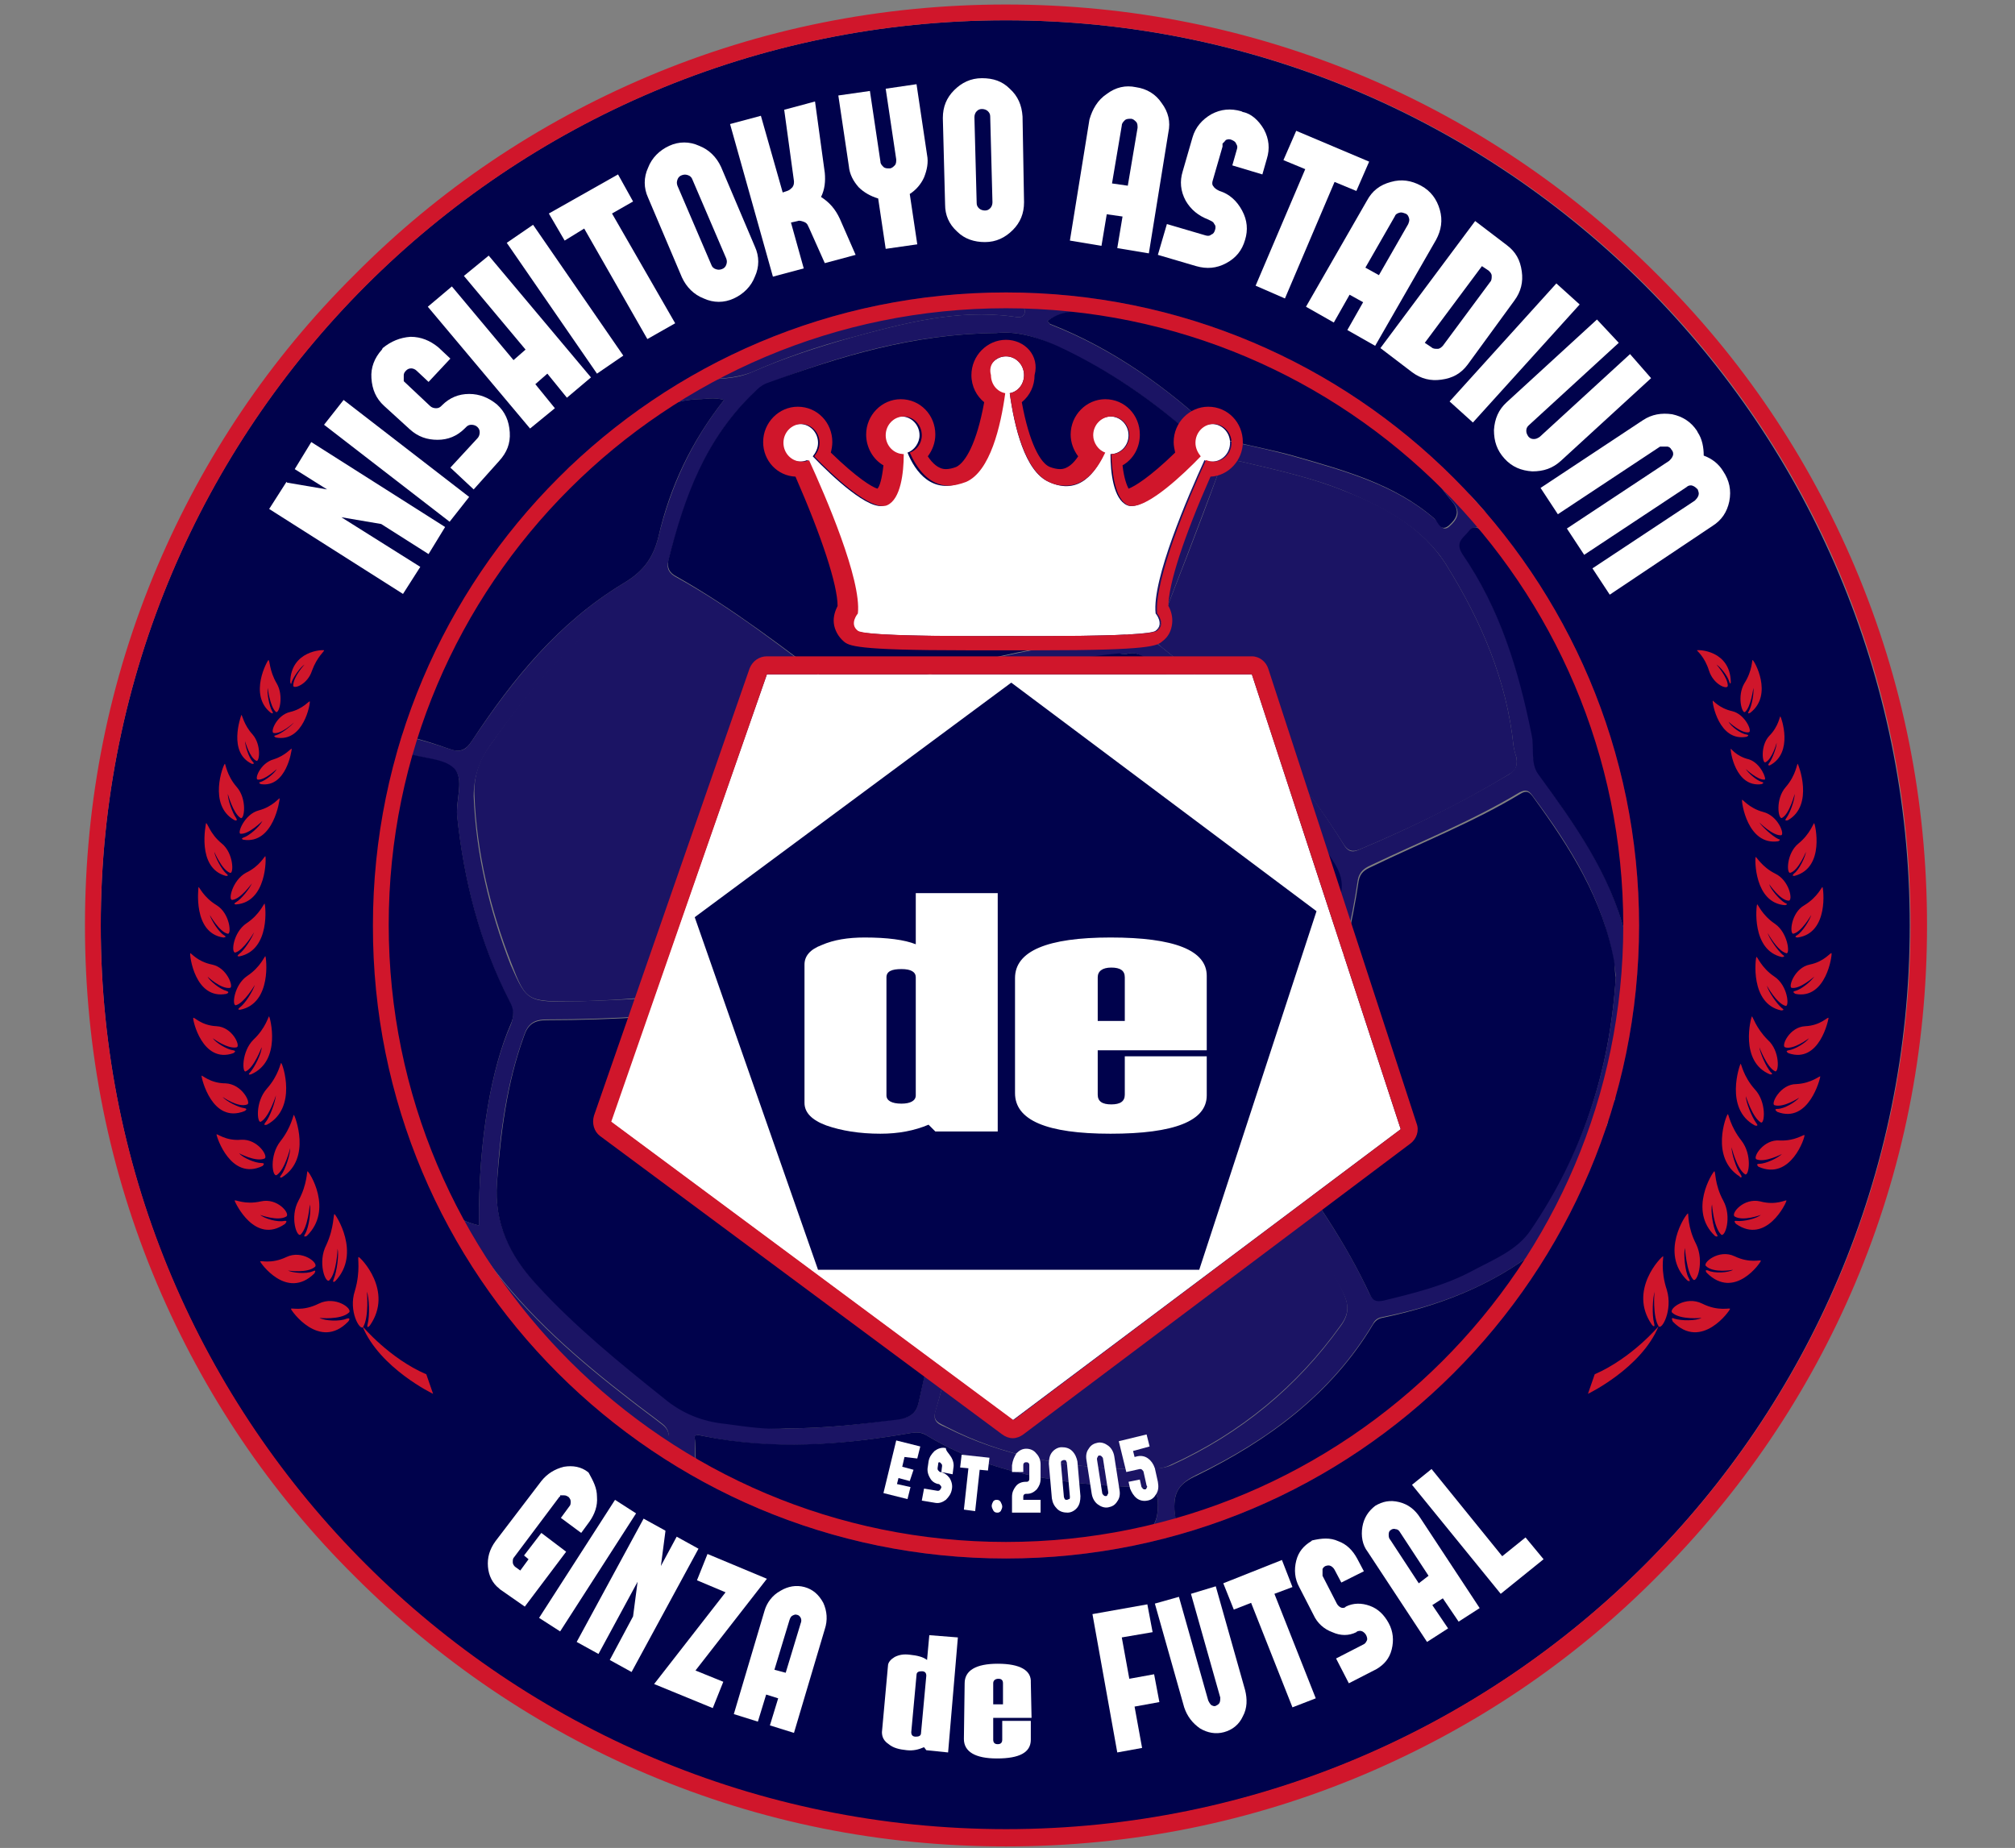 <?xml version="1.0" encoding="utf-8"?>
<!-- Generator: Adobe Illustrator 25.3.1, SVG Export Plug-In . SVG Version: 6.00 Build 0)  -->
<svg version="1.1" id="レイヤー_2_1_" xmlns="http://www.w3.org/2000/svg" xmlns:xlink="http://www.w3.org/1999/xlink" x="0px"
	 y="0px" width="268px" height="245.8px" viewBox="0 0 268 245.8" style="enable-background:new 0 0 268 245.8;"
	 xml:space="preserve">
<rect x="0" y="0" width="268" height="245.8" fill="#808080" stroke="none"/>
<style type="text/css">
	.st0{fill:#1B1464;}
	.st1{fill:#00024C;}
	.st2{fill:#D0162B;}
	.st3{fill:#FFFFFF;}
	.st4{display:none;}
	.st5{display:inline;}
</style>
<g>
	<g>
		<g>
			<path class="st0" d="M136.4,208.2c-16.2,0-29.5-4.2-42.3-10c-2.5-1.1-5.2-1.5-7.7-2.7c-9.7-4.6-16.9-11.8-23.2-20
				c-3.7-4.7-6.6-9.8-8.1-15.6c-0.9-3.6-3.1-6.9-4.5-10.4c-5.8-15.4-7.2-31.1-2-46.8c3.5-10.5,8-20.7,14.4-30
				c5.2-7.5,11.9-13.6,19.9-18.3c2-1.2,3.7-2.8,5.5-4.2c6.6-4.9,14.4-7.5,22.4-9.3c7.9-1.8,15.8-2.8,23.9-2.5
				c18.5,0.7,35.7,5.3,50.3,16.8c4.2,3.3,8.2,6.8,11,11.4c0.2,0.4,0.5,0.8,0.9,1c10.7,7.7,16.3,18.5,19,30.8
				c2.9,12.9,4.1,25.9,2.9,39.1c-0.9,9.6-3.7,18.6-9.8,26.5c-1,1.3-1.1,2.9-1.9,4.3c-3.3,6.1-7.9,11.2-12.7,16.2
				c-10.5,11.1-23.5,17.6-38.6,20.8C148.8,206.8,141.8,208.4,136.4,208.2z M212.6,152.3c0.1-0.2,0.2-0.3,0.3-0.5
				c-0.1,0-0.1-0.1-0.2-0.1C212.7,151.9,212.6,152.1,212.6,152.3c-0.1,0.2-0.2,0.3-0.4,0.5c0.1,0,0.1,0.1,0.2,0.1
				C212.5,152.7,212.5,152.5,212.6,152.3z M213.5,150c0.3-0.2,0.5-0.5,0.4-0.9c0-0.1-0.1-0.1-0.2-0.1
				C213.6,149.4,213.6,149.7,213.5,150c-0.1,0.2-0.2,0.3-0.4,0.5c0.1,0,0.1,0.1,0.2,0.1C213.4,150.4,213.5,150.2,213.5,150z
				 M149.8,87c-0.4,0-0.7,0-1,0c-10.4,1-20.3,3.9-30.3,6.6c-3.1,0.8-4.8,2.4-6,5.2c-4.5,10.4-6.9,21.4-9.8,32.2
				c-0.3,1,0.1,1.7,0.7,2.5c7.6,9,16,17.2,25.1,24.7c0.8,0.7,1.7,1,2.8,0.8c11.7-1.6,23.1-4.4,34.1-8.3c1.1-0.4,1.9-0.9,2.4-1.9
				c5.1-9.5,8.5-19.6,10.5-30.1c0.2-1.3,0-2.4-0.8-3.6c-6.4-10.5-14.8-19.4-24.7-27.1C151.9,87.2,151,86.6,149.8,87z M104.5,190
				c5.5,0,10.3-0.6,15.1-1.3c1.6-0.2,2.3-0.8,2.6-2.3c1.8-8.2,3.7-16.3,5.6-24.5c0.2-0.9-0.1-1.3-0.8-1.9
				c-9.4-7.6-17.8-16-25.6-25.2c-0.6-0.7-1-1-2.1-0.9c-8.8,1.1-17.7,1.7-26.6,1.7c-1.7,0-2.5,0.6-3,2.1c-2.3,6.3-3.2,12.9-3.6,19.5
				c-0.4,5.3,1.6,9.6,5.2,13.5c5.2,5.6,11.1,10.4,17,15.2c2.5,2,5.1,3.1,8.2,3.4C99.4,189.7,102.3,190.1,104.5,190z M132.5,44.3
				c-11,0.1-20.9,3-30.6,6.8c-0.6,0.2-1,0.7-1.5,1.1c-6.6,6.1-9.3,14.1-11.5,22.4c-0.3,1,0.1,1.7,1.1,2.2
				c7.6,4.2,14.4,9.6,21.3,14.8c1.2,0.9,2.2,1,3.6,0.6c10.8-3.1,21.5-6.2,32.8-7.2c2.7-0.2,3.7-1.3,4.5-3.5c2.4-6.8,5-13.5,7.6-20.2
				c0.5-1.2,0.3-1.9-0.6-2.7c-5.5-5.1-11.6-9.3-18.6-12.5C137.9,44.8,135.2,44,132.5,44.3z M214.9,130c0-0.3-0.1-1.3-0.3-2.3
				c-1.5-8.3-5.8-15.2-10.8-21.9c-0.5-0.7-0.9-0.8-1.7-0.4c-6.3,3.8-13.1,6.5-19.8,9.7c-0.9,0.4-1.5,0.9-1.7,1.9
				c-1.7,11.6-5.5,22.5-11.1,32.9c-0.5,1-0.4,1.6,0.2,2.4c4.6,6.3,9.1,12.6,12.4,19.7c0.4,0.8,0.8,1.1,1.8,0.8c4.1-1,8.2-2,11.9-4
				c2.8-1.5,5.8-2.7,7.7-5.4C210.4,153.6,214.1,142.6,214.9,130z M76.6,133.2c2.8-0.1,6.6-0.2,10.3-0.5c3.6-0.3,7.3-0.8,10.9-1.2
				c1-0.1,1.3-0.5,1.5-1.5c2.5-11.7,5.7-23.1,11.1-33.9c0.7-1.4,0.4-2.1-0.7-2.8c-6.6-4.7-12.9-9.8-19.9-13.9c-2-1.2-3.5-1.3-5.5,0
				c-8,5.2-13.8,12.3-19.2,19.9c-1.4,2-2.1,4.2-2.1,6.6c0.3,7.7,2.1,15.2,4.9,22.4C70.1,133.3,70.2,133.3,76.6,133.2z M149.7,195.4
				c2.2-0.3,4.2,0.3,6.1-0.5c9.2-4.2,16.7-10.4,22.5-18.5c1.2-1.6,1.1-2.9,0.3-4.5c-3.1-6.2-7.4-11.7-11.2-17.5
				c-0.7-1-1.5-1.4-2.8-0.9c-10.6,3.7-21.4,6.3-32.6,7.9c-1.1,0.1-1.5,0.5-1.8,1.6c-2.1,8.2-3.4,16.7-5.8,24.8
				c-0.4,1.4,0.6,1.7,1.5,2.1C133.4,193.7,141.6,195.1,149.7,195.4z M201.7,100.8c-0.1-0.3-0.3-0.9-0.4-1.6
				c-0.9-8.7-4.3-16.6-8.9-24c-3.1-5-8.3-7.7-13.6-9.9c-4.4-1.8-9.1-2.8-13.7-3.9c-1.7-0.4-2.5,0-3.1,1.6
				c-2.7,7.2-5.4,14.3-8.2,21.4c-0.3,0.9,0,1.2,0.6,1.6c2.5,2,5,4.1,7.4,6.2c6.6,5.9,12.3,12.6,16.9,20.1c0.5,0.9,1.1,1.2,2.1,0.7
				c6.9-2.9,13.5-6.2,19.9-10C201.4,102.5,201.9,102,201.7,100.8z M63.7,163c-0.1-11.8,1.8-21.2,4.2-26.6c0.5-1.2,0.4-2-0.1-3.1
				c-4-7.8-6.1-16.1-7-24.7c-0.2-2.2,1-5-0.4-6.3c-1.4-1.4-4.3-1.4-6.5-2.1c-1.4-0.5-1.9,0-2.4,1.1c-1.8,4.7-2.9,9.5-3.3,14.5
				c-1.2,14.5,1.7,28.3,8.3,41.4C58.1,160.4,60.3,162.2,63.7,163z M96.3,53.2c-1.4-0.4-2.4-0.1-3.4-0.1c-5.3,0.2-9.3,3.3-13.3,6.1
				C66.2,68.5,59.1,82,53.5,96.4c-0.4,1-0.1,1.3,0.9,1.6c1.8,0.5,3.6,1,5.3,1.6c1.5,0.5,2.2,0.3,3.1-1.1
				c5.4-8.1,11.5-15.7,20.1-20.9c2.7-1.6,4-3.4,4.7-6.3C89.2,64.8,91.9,58.8,96.3,53.2z M138.5,206c2.6,0,7.3-0.8,12-1.6
				c2.6-0.5,3.5-1.5,3.5-4.2c0-2.2-0.7-2.3-2.6-2.4c-9.9-0.3-19.6-1.7-28.2-6.9c-0.6-0.4-1.2-0.4-2-0.3c-9.2,1.6-18.4,2.4-27.7,0.4
				c-0.4-0.1-1.2-0.3-1.1,0.3c0.2,1.5-0.6,3.4,1.5,4.4C107.3,201.8,121.2,206.4,138.5,206z M204.8,166c-6.3,5-13.4,7.7-21,9.2
				c-0.5,0.1-0.9,0.3-1.2,0.9c-5.5,9.2-13.8,15.4-23.5,20.1c-2.2,1.1-3,2.2-2.9,4.5c0.1,1.9,0.6,2,2.3,1.6
				c20.5-4.8,34.9-17.3,45.8-34.1C204.7,167.8,205.3,167.3,204.8,166z M139.3,42.7c0.3,0.3,0.3,0.5,0.5,0.5
				c8.4,3.3,15.6,8.5,22.1,14.6c0.6,0.6,1.3,0.8,2.1,1c2.8,0.6,5.6,1.2,8.4,2c6.6,1.9,13.2,3.7,18.5,8.3c0.5,0.4,0.9,1.8,1.9,0.9
				c0.9-0.8,1.6-1.8,0.5-3.1c-1.1-1.3-2-2.7-3.2-3.9c-12-11.5-26.1-19-43-21.1C144.6,41.5,141.8,40.9,139.3,42.7z M216.1,124.1
				c0.7-0.1,0.6-0.5,0.6-0.7c-0.4-8.7-1.3-17.3-3.4-25.8c-2.6-10.3-7.3-19.4-15.7-26.5c-0.6-0.5-1.2-1.7-2.2-0.4
				c-0.7,0.9-1.8,1.4-0.8,3c4.9,7.3,7.5,15.5,9.2,24c0.3,1.8-0.2,3.8,0.9,5.3C209.4,109.6,214.2,116.2,216.1,124.1z M59.5,164.9
				c6.9,12.4,16,22.7,29.4,29c-0.4-1.5,0.8-3.3-0.8-4.5c-1.4-1.1-2.8-2.1-4.2-3.2c-7-5.4-13.7-11.2-18.9-18.3
				C63.6,166.1,62,165.1,59.5,164.9z M92.7,50.5c2.5-0.1,5,0,7.3-1c4.3-1.9,8.7-3.3,13.2-4.6c7-1.9,14.1-3.8,21.5-2.8
				c0.6,0.1,1.6,0.3,1.6-0.7c0-0.8-0.9-0.6-1.5-0.6c-8.1-0.3-16,0.7-23.8,2.5C104.5,44.8,98.3,47,92.7,50.5z M214.7,146.5
				c0.1-0.1,0.2-0.2,0.2-0.4c0-0.1-0.1-0.2-0.2-0.3c-0.1,0.1-0.2,0.2-0.2,0.3C214.5,146.3,214.6,146.4,214.7,146.5z M214.2,147.6
				c0,0.1,0,0.2,0,0.3c0-0.1,0.1-0.1,0.1-0.2C214.3,147.7,214.3,147.6,214.2,147.6z M210.4,157c0-0.1,0.1-0.2,0.1-0.3
				c-0.1,0-0.1,0-0.2,0C210.4,156.8,210.4,156.9,210.4,157z M212,154.2c0-0.1,0-0.1,0-0.2c-0.1,0-0.2,0-0.2,0
				C211.8,154.1,211.8,154.1,212,154.2C211.8,154.2,211.9,154.2,212,154.2z"/>
			<g>
				<path class="st1" d="M149.8,87c1.2-0.4,2.2,0.2,3.1,0.9c9.9,7.6,18.2,16.5,24.7,27.1c0.7,1.2,1,2.3,0.8,3.6
					c-1.9,10.5-5.4,20.6-10.5,30.1c-0.6,1-1.4,1.5-2.4,1.9c-11.1,4-22.5,6.7-34.1,8.3c-1.1,0.2-1.9-0.1-2.8-0.8
					c-9.1-7.5-17.5-15.7-25.1-24.7c-0.6-0.7-1-1.5-0.7-2.5c2.9-10.9,5.3-21.8,9.8-32.2c1.2-2.8,3-4.3,6-5.2
					c10-2.8,19.9-5.6,30.3-6.6C149.1,87,149.4,87,149.8,87z"/>
				<path class="st1" d="M104.5,190c-2.3,0.2-5.1-0.2-8-0.6c-3.1-0.3-5.8-1.4-8.2-3.4c-6-4.8-11.9-9.6-17-15.2
					c-3.6-3.9-5.6-8.2-5.2-13.5c0.5-6.6,1.3-13.2,3.6-19.5c0.5-1.5,1.3-2.1,3-2.1c8.9,0,17.8-0.6,26.6-1.7c1.1-0.1,1.5,0.2,2.1,0.9
					c7.8,9.1,16.2,17.6,25.6,25.2c0.7,0.5,1,1,0.8,1.9c-1.9,8.2-3.8,16.3-5.6,24.5c-0.3,1.4-1,2-2.6,2.3
					C114.8,189.4,110,190,104.5,190z"/>
				<path class="st1" d="M132.5,44.3c2.6-0.3,5.4,0.5,8.1,1.7c6.9,3.2,13,7.4,18.6,12.5c0.9,0.9,1.1,1.6,0.6,2.7
					c-2.6,6.7-5.2,13.4-7.6,20.2c-0.8,2.2-1.8,3.2-4.5,3.5c-11.2,1-22,4.1-32.8,7.2c-1.4,0.4-2.4,0.3-3.6-0.6
					C104.4,86.3,97.6,81,90,76.7c-1-0.5-1.3-1.2-1.1-2.2c2.1-8.3,4.9-16.2,11.5-22.4c0.4-0.4,0.8-0.8,1.5-1.1
					C111.7,47.4,121.5,44.4,132.5,44.3z"/>
				<path class="st1" d="M63.7,163c-3.4-0.8-5.6-2.7-7.2-5.9C50,144,47,130.2,48.2,115.7c0.4-5,1.5-9.8,3.3-14.5
					c0.5-1.2,1-1.6,2.4-1.1c2.2,0.8,5.1,0.7,6.5,2.1s0.2,4.2,0.4,6.3c0.9,8.6,3,16.9,7,24.7c0.6,1.1,0.6,2,0.1,3.1
					C65.5,141.8,63.6,151.2,63.7,163z"/>
				<path class="st1" d="M96.3,53.2c-4.4,5.6-7.2,11.6-8.7,18.1c-0.7,2.9-2,4.7-4.7,6.3c-8.6,5.2-14.7,12.7-20.1,20.9
					c-0.9,1.4-1.7,1.6-3.1,1.1C58,99,56.2,98.4,54.4,98c-1-0.2-1.3-0.6-0.9-1.6C59.1,82,66.2,68.5,79.6,59.2c4-2.8,8-5.9,13.3-6.1
					C93.9,53.1,94.9,52.8,96.3,53.2z"/>
				<path class="st1" d="M138.5,206c-17.3,0.4-31.2-4.2-44.6-10.3c-2-0.9-1.2-2.8-1.5-4.4c-0.1-0.6,0.6-0.4,1.1-0.3
					c9.3,1.9,18.5,1.2,27.7-0.4c0.8-0.1,1.3-0.1,2,0.3c8.6,5.2,18.3,6.6,28.2,6.9c1.9,0.1,2.6,0.2,2.6,2.4c0,2.6-0.9,3.7-3.5,4.2
					C145.8,205.2,141.1,206,138.5,206z"/>
				<path class="st1" d="M204.8,166c0.4,1.2-0.1,1.7-0.5,2.3c-10.9,16.9-25.3,29.3-45.8,34.1c-1.7,0.4-2.2,0.3-2.3-1.6
					c-0.1-2.4,0.7-3.5,2.9-4.5c9.6-4.7,18-10.9,23.5-20.1c0.3-0.5,0.7-0.8,1.2-0.9C191.4,173.7,198.5,171,204.8,166z"/>
				<path class="st1" d="M139.3,42.7c2.4-1.9,5.2-1.2,7.7-0.9c16.9,2.1,31,9.6,43,21.1c1.2,1.2,2.1,2.6,3.2,3.9
					c1.1,1.3,0.4,2.3-0.5,3.1c-1.1,0.9-1.4-0.4-1.9-0.9c-5.3-4.6-11.9-6.4-18.5-8.3c-2.8-0.8-5.6-1.3-8.4-2c-0.8-0.2-1.4-0.4-2.1-1
					c-6.5-6.1-13.7-11.3-22.1-14.6C139.7,43.2,139.6,43,139.3,42.7z"/>
				<path class="st1" d="M216.1,124.1c-2-7.9-6.7-14.5-11.5-21.1c-1.1-1.5-0.5-3.5-0.9-5.3c-1.7-8.5-4.2-16.7-9.2-24
					c-1-1.6,0.1-2.1,0.8-3c1-1.3,1.7,0,2.2,0.4c8.4,7.1,13.1,16.2,15.7,26.5c2.1,8.5,3,17.1,3.4,25.8
					C216.8,123.7,216.8,124,216.1,124.1z"/>
				<path class="st1" d="M214.9,130c-0.8,12.6-4.5,23.6-11.3,33.6c-1.8,2.7-4.9,3.9-7.7,5.4c-3.7,2-7.8,3-11.9,4
					c-1,0.2-1.4,0-1.8-0.8c-3.3-7.1-7.7-13.4-12.4-19.7c-0.6-0.8-0.7-1.4-0.2-2.4c5.6-10.4,9.4-21.3,11.1-32.9
					c0.2-1.1,0.8-1.5,1.7-1.9c6.6-3.2,13.5-5.9,19.8-9.7c0.8-0.5,1.2-0.3,1.7,0.4c4.9,6.7,9.3,13.6,10.8,21.9
					C214.8,128.7,214.8,129.7,214.9,130z"/>
			</g>
			<g>
				<path class="st0" d="M76.6,133.2c-6.5,0-6.6,0.1-8.6-5.1c-2.8-7.2-4.6-14.7-4.9-22.4c-0.1-2.4,0.6-4.6,2.1-6.6
					c5.3-7.6,11.2-14.7,19.2-19.9c2-1.3,3.4-1.2,5.5,0c7,4.1,13.3,9.2,19.9,13.9c1.1,0.8,1.4,1.5,0.7,2.8
					c-5.3,10.8-8.5,22.3-11.1,33.9c-0.2,1-0.5,1.4-1.5,1.5c-3.6,0.4-7.2,0.9-10.9,1.2C83.2,133,79.5,133.1,76.6,133.2z"/>
				<path class="st0" d="M149.7,195.4c-8.2-0.3-16.3-1.7-23.8-5.6c-0.9-0.5-1.9-0.7-1.5-2.1c2.5-8.2,3.7-16.6,5.8-24.8
					c0.3-1.1,0.7-1.4,1.8-1.6c11.1-1.5,22-4.2,32.6-7.9c1.3-0.4,2.1-0.1,2.8,0.9c3.8,5.8,8.2,11.2,11.2,17.5
					c0.8,1.7,0.9,2.9-0.3,4.5c-5.8,8.1-13.3,14.3-22.5,18.5C153.9,195.8,151.9,195.2,149.7,195.4z"/>
				<path class="st0" d="M201.7,100.8c0.2,1.3-0.3,1.8-1,2.2c-6.4,3.9-13,7.1-19.9,10c-1,0.4-1.6,0.1-2.1-0.7
					c-4.7-7.5-10.3-14.2-16.9-20.1c-2.4-2.1-4.9-4.2-7.4-6.2c-0.6-0.5-0.9-0.8-0.6-1.6c2.8-7.1,5.6-14.2,8.2-21.4
					c0.6-1.7,1.4-2,3.1-1.6c4.6,1.1,9.3,2.1,13.7,3.9c5.4,2.1,10.5,4.9,13.6,9.9c4.6,7.4,8,15.3,8.9,24
					C201.4,99.8,201.6,100.5,201.7,100.8z"/>
				<path class="st0" d="M59.5,164.9c2.5,0.1,4.1,1.2,5.5,3.1c5.2,7.1,11.9,12.9,18.9,18.3c1.4,1.1,2.8,2.1,4.2,3.2
					c1.6,1.2,0.5,2.9,0.8,4.5C75.5,187.7,66.5,177.3,59.5,164.9z"/>
				<path class="st0" d="M92.7,50.5c5.7-3.5,11.8-5.7,18.3-7.2c7.8-1.8,15.7-2.8,23.8-2.5c0.6,0,1.5-0.2,1.5,0.6c0,1-1,0.8-1.6,0.7
					c-7.4-1-14.5,0.9-21.5,2.8c-4.5,1.2-8.9,2.7-13.2,4.6C97.7,50.4,95.1,50.4,92.7,50.5z"/>
			</g>
		</g>
	</g>
	<g>
		<path class="st1" d="M133.8,2.7C67.3,2.7,13.4,56.6,13.4,123.1s53.9,120.3,120.3,120.3S254,189.5,254,123.1S200.2,2.7,133.8,2.7z
			 M133.8,207.3c-46.5,0-84.2-37.7-84.2-84.2s37.7-84.2,84.2-84.2S218,76.6,218,123.1S180.3,207.3,133.8,207.3z"/>
		<path class="st2" d="M133.8,2.7c66.5,0,120.3,53.9,120.3,120.3s-53.9,120.3-120.3,120.3S13.4,189.5,13.4,123.1S67.3,2.7,133.8,2.7
			 M133.8,207.3c46.5,0,84.2-37.7,84.2-84.2s-37.7-84.2-84.2-84.2s-84.2,37.7-84.2,84.2C49.5,169.6,87.2,207.3,133.8,207.3
			 M133.8,0.6c-16.5,0-32.6,3.2-47.7,9.6c-14.6,6.2-27.7,15-38.9,26.3C35.9,47.7,27.1,60.8,20.9,75.4c-6.4,15.1-9.6,31.1-9.6,47.7
			s3.2,32.6,9.6,47.7c6.2,14.6,15,27.7,26.3,38.9c11.2,11.2,24.3,20.1,38.9,26.3c15.1,6.4,31.1,9.6,47.7,9.6s32.6-3.2,47.7-9.6
			c14.6-6.2,27.7-15,38.9-26.3c11.2-11.2,20.1-24.3,26.3-38.9c6.4-15.1,9.6-31.1,9.6-47.7s-3.2-32.6-9.6-47.7
			c-6.2-14.6-15-27.7-26.3-38.9c-11.2-11.2-24.3-20.1-38.9-26.3C166.3,3.8,150.3,0.6,133.8,0.6L133.8,0.6z M133.8,205.1
			c-45.3,0-82.1-36.8-82.1-82.1s36.8-82,82.1-82s82.1,36.8,82.1,82.1S179,205.1,133.8,205.1L133.8,205.1z"/>
	</g>
	<g>
		<path class="st3" d="M41.4,58.8l17.8,11.3L57,73.7l-6.3-4l-5.3-0.9l10.5,6.6L53.6,79L35.8,67.7l2.3-3.6l0.1,0.1l5.3,0.9l-4.3-2.7
			L41.4,58.8z"/>
		<path class="st3" d="M62.4,66.1l-2.6,3.3L43.1,56.5l2.6-3.3L62.4,66.1z"/>
		<path class="st3" d="M54.6,44.8c1.4,0,2.6,0.5,3.7,1.4l1.6,1.5L57,50.8l-1.6-1.5c-0.2-0.2-0.5-0.3-0.7-0.3c-0.3,0-0.5,0.1-0.7,0.3
			s-0.3,0.4-0.3,0.6V50l0,0v0.1l0,0v0.1l0,0l0,0v0.1l0,0v0.1l0,0v0.1v0.1l0,0c0,0,0,0,0,0.1l0,0l0.1,0.1l3.4,3.2
			c0.2,0.2,0.5,0.3,0.8,0.3s0.5-0.1,0.7-0.3l0.1-0.1c1-1,2.2-1.5,3.6-1.5c1.4,0,2.6,0.5,3.7,1.4c1.1,1,1.6,2.2,1.7,3.7
			s-0.4,2.7-1.4,3.8L63,65.1l-3.1-2.9l3.6-3.9c0.2-0.2,0.3-0.5,0.3-0.8s-0.1-0.5-0.3-0.7s-0.5-0.3-0.8-0.3s-0.5,0.1-0.7,0.3L61.8,57
			c-1,1-2.2,1.5-3.6,1.5c-1.4,0-2.6-0.4-3.7-1.4L51.1,54c-1.1-1-1.6-2.2-1.7-3.7c-0.1-1.4,0.4-2.7,1.4-3.8l0.1-0.2
			C52,45.4,53.2,44.9,54.6,44.8z"/>
		<path class="st3" d="M65,34l13.6,16.2l-3.2,2.7l-2.6-3.2l-1.6,1.4l2.6,3.2L70.5,57L56.9,40.8l3.2-2.7l8.2,9.8l1.6-1.4l-8.2-9.8
			L65,34z"/>
		<path class="st3" d="M82.9,47.3l-3.5,2.4l-12-17.4l3.5-2.4L82.9,47.3z"/>
		<path class="st3" d="M84.2,26.8l-2.8,1.6L89.8,43l-3.7,2.1l-8.4-14.7L75.1,32L73,28.4l9.2-5.2L84.2,26.8z"/>
		<path class="st3" d="M100.4,32.8c0.6,1.3,0.6,2.7,0,4c-0.5,1.3-1.5,2.3-2.8,2.9c-1.3,0.6-2.7,0.6-4,0c-1.3-0.5-2.3-1.5-2.9-2.8
			l-4.5-10.6c-0.6-1.3-0.6-2.7,0-4c0.5-1.3,1.5-2.3,2.8-2.9s2.7-0.6,4,0c1.3,0.5,2.3,1.5,2.9,2.8L100.4,32.8z M92.1,23.9
			c-0.1-0.3-0.3-0.5-0.6-0.6c-0.3-0.1-0.5-0.1-0.8,0s-0.5,0.3-0.6,0.6c-0.1,0.3-0.1,0.5,0,0.8l4.5,10.5c0.1,0.3,0.3,0.5,0.6,0.6
			c0.3,0.1,0.5,0.1,0.8,0s0.5-0.3,0.6-0.6s0.1-0.5,0-0.8L92.1,23.9z"/>
		<path class="st3" d="M111.7,29.1l2.1,4.8l-4.1,1.1l-2.1-4.7l-0.1-0.2c-0.1-0.3-0.3-0.5-0.6-0.6c-0.3-0.1-0.6-0.2-0.8-0.1l-0.9,0.2
			l1.7,6.1l-4.1,1.1l-5.7-20.3l4.1-1.1l2.9,10.2l0.6-0.2c0.3-0.1,0.5-0.3,0.7-0.5c0.2-0.3,0.2-0.5,0.2-0.8l-1.3-9.5l4.1-1.1l1.3,9.5
			c0.1,1.1,0,2.2-0.5,3.2C110.3,26.9,111.1,27.8,111.7,29.1L111.7,29.1z"/>
		<path class="st3" d="M121.9,11.2l1.4,9.4c0.2,1,0,2-0.4,3c-0.4,0.9-1.1,1.7-1.9,2.2l1,6.7l-4.2,0.6l-1-6.7c-1-0.3-1.9-0.8-2.6-1.5
			c-0.7-0.8-1.2-1.7-1.3-2.8l-1.4-9.4l4.2-0.6l1.4,9.4c0,0.3,0.2,0.5,0.4,0.7c0.2,0.2,0.5,0.2,0.8,0.2s0.5-0.2,0.7-0.4
			c0.2-0.2,0.2-0.5,0.2-0.8l-1.4-9.4L121.9,11.2z"/>
		<path class="st3" d="M136.2,26.9c0,1.5-0.5,2.7-1.5,3.7s-2.2,1.6-3.7,1.6c-1.4,0-2.7-0.4-3.7-1.4c-1.1-1-1.6-2.2-1.6-3.6
			l-0.3-11.5c0-1.5,0.5-2.7,1.5-3.7s2.2-1.6,3.7-1.6s2.7,0.4,3.7,1.4c1.1,1,1.6,2.2,1.7,3.7L136.2,26.9z M131.7,15.5
			c0-0.3-0.1-0.5-0.3-0.7s-0.5-0.3-0.8-0.3s-0.5,0.1-0.7,0.3s-0.3,0.5-0.3,0.8l0.3,11.4c0,0.3,0.1,0.5,0.3,0.7s0.5,0.3,0.8,0.3
			s0.5-0.1,0.7-0.3c0.2-0.2,0.3-0.5,0.3-0.8L131.7,15.5z"/>
		<path class="st3" d="M147.2,12.5c1.2-0.9,2.5-1.2,3.9-0.9c1.4,0.2,2.6,0.9,3.4,2.1c0.9,1.2,1.2,2.5,0.9,3.9l-2.6,16.1l-4.2-0.7
			l0.7-4.2l-2.1-0.3l-0.7,4.2l-4.2-0.7l2.6-16.1C145.3,14.5,146,13.3,147.2,12.5z M150,24.7l1.3-7.7c0-0.3,0-0.6-0.2-0.8
			c-0.2-0.2-0.4-0.4-0.7-0.4s-0.6,0-0.8,0.2c-0.2,0.2-0.4,0.4-0.4,0.7l-1.3,7.7L150,24.7z"/>
		<path class="st3" d="M168.1,17.2c0.7,1.3,0.8,2.6,0.4,3.9l-0.6,2.1l-4-1.2l0.6-2.1c0.1-0.3,0.1-0.5-0.1-0.8
			c-0.1-0.3-0.4-0.4-0.6-0.5c-0.2-0.1-0.5-0.1-0.7,0c0,0-0.1,0-0.1,0.1l0,0c0,0-0.1,0-0.1,0.1l0,0c0,0,0,0-0.1,0.1l0,0l0,0
			c0,0,0,0-0.1,0.1l0,0c0,0,0,0-0.1,0.1l0,0v0.1v0.1l0,0c0,0,0,0,0,0.1l0,0v0.1l-1.3,4.5c-0.1,0.3-0.1,0.6,0.1,0.8
			c0.1,0.2,0.4,0.4,0.6,0.5l0.2,0.1c1.3,0.4,2.3,1.3,3,2.6c0.7,1.3,0.8,2.6,0.4,3.9c-0.4,1.4-1.2,2.4-2.5,3.1s-2.6,0.8-4,0.4
			l-5.1-1.5l1.2-4.1l5.1,1.5c0.3,0.1,0.6,0.1,0.8-0.1c0.3-0.1,0.4-0.3,0.5-0.6c0.1-0.3,0.1-0.6-0.1-0.8c-0.1-0.3-0.4-0.4-0.6-0.5
			l-0.2-0.1c-1.3-0.5-2.3-1.3-3-2.5c-0.7-1.3-0.8-2.6-0.4-3.9l1.3-4.5c0.4-1.4,1.3-2.4,2.5-3.1c1.3-0.7,2.6-0.8,4-0.4l0.2,0.1
			C166.4,15.1,167.4,16,168.1,17.2z"/>
		<path class="st3" d="M180.4,25.4l-2.9-1.2l-6.6,15.5L167,38l6.6-15.5l-2.9-1.2l1.7-3.9l9.7,4.1L180.4,25.4z"/>
		<path class="st3" d="M185,24.2c1.4-0.4,2.7-0.2,4,0.5s2.1,1.8,2.5,3.2c0.4,1.4,0.2,2.7-0.5,4L182.9,46l-3.7-2.1l2.1-3.7l-1.8-1
			l-2.1,3.7l-3.7-2.1l8.1-14.1C182.5,25.4,183.5,24.6,185,24.2z M183.4,36.6l3.9-6.8c0.1-0.3,0.2-0.5,0.1-0.8
			c-0.1-0.3-0.2-0.5-0.5-0.6s-0.5-0.2-0.8-0.1s-0.5,0.2-0.6,0.5l-3.9,6.8L183.4,36.6z"/>
		<path class="st3" d="M195.2,48.5c-0.9,1.2-2,1.8-3.5,2c-1.4,0.2-2.7-0.1-3.9-1l-4.2-3.2l12.6-16.9l4.2,3.2c1.2,0.9,1.8,2,2,3.5
			c0.2,1.4-0.1,2.7-1,3.9L195.2,48.5z M198.2,37.5c0.2-0.2,0.2-0.5,0.2-0.8s-0.2-0.5-0.4-0.7l-0.9-0.6l-7.6,10.2l0.9,0.6
			c0.2,0.2,0.5,0.2,0.8,0.2s0.5-0.2,0.7-0.4L198.2,37.5z"/>
		<path class="st3" d="M195.9,56.2l-3.1-2.8L207,37.7l3.1,2.8L195.9,56.2z"/>
		<path class="st3" d="M219.6,50.3l-12,11c-1.1,1-2.3,1.4-3.8,1.4c-1.5-0.1-2.7-0.6-3.7-1.7c-1-1.1-1.4-2.3-1.4-3.8
			c0.1-1.5,0.6-2.7,1.7-3.7l12-11l2.9,3.1l-12,11c-0.2,0.2-0.3,0.4-0.3,0.7s0.1,0.5,0.3,0.8c0.2,0.2,0.4,0.3,0.7,0.3
			s0.5-0.1,0.8-0.3l12-11L219.6,50.3z"/>
		<path class="st3" d="M214.1,79.1l-2.3-3.5l13.6-9c0.2-0.2,0.4-0.4,0.5-0.7c0.1-0.3,0-0.5-0.1-0.8c-0.2-0.2-0.4-0.4-0.7-0.5
			s-0.6,0-0.8,0.2l-13.6,9l-2.3-3.5l13.6-9c0.2-0.2,0.4-0.4,0.5-0.7s0-0.6-0.2-0.8c-0.1-0.2-0.3-0.4-0.6-0.4h-0.1l0,0h-0.1l0,0l0,0
			h-0.1l0,0h-0.1l0,0h-0.1l0,0h-0.1c0,0,0,0-0.1,0l0,0c0,0,0,0-0.1,0l0,0h-0.1l-13.6,9l-2.3-3.5l13.6-9c1.2-0.8,2.5-1,3.9-0.8
			c1.4,0.3,2.5,1,3.3,2.2l0.1,0.2c0.6,0.9,0.8,2,0.8,3.1c1.1,0.4,2,1.1,2.6,2.1c0.8,1.2,1.1,2.5,0.8,4c-0.3,1.4-1,2.5-2.3,3.3
			L214.1,79.1z"/>
	</g>
	<g>
		<g>
			<g>
				<polygon class="st3" points="134.7,188.9 81.2,149.2 102,89.7 166.5,89.7 186.3,150.2 				"/>
				<path class="st2" d="M166.5,89.7l19.8,60.5l-51.5,38.7l-53.5-39.7L102,89.7H166.5 M166.5,87.3H102c-1,0-1.9,0.6-2.3,1.6
					L79,148.4c-0.3,1,0,2.1,0.8,2.7l53.5,39.7c0.4,0.3,0.9,0.5,1.4,0.5s1-0.2,1.4-0.5l51.5-38.7c0.8-0.6,1.2-1.7,0.8-2.7L168.7,89
					C168.4,88,167.5,87.3,166.5,87.3L166.5,87.3z"/>
			</g>
			<g>
				<polygon class="st1" points="134.5,90.8 92.4,122 108.8,168.9 159.5,168.9 175.1,121.2 				"/>
			</g>
		</g>
		<g>
			<g>
				<path class="st3" d="M161.2,56.4c-1.3,0-2.4,1.1-2.4,2.5c0,0.7,0.3,1.3,0.7,1.8c-2.6,2.7-7.6,7.4-9.6,6.5
					c-1.8-0.8-2.2-4.3-2.2-6.8l0,0c1.3,0,2.4-1.1,2.4-2.5s-1.1-2.5-2.4-2.5c-1.3,0-2.4,1.1-2.4,2.5c0,1.1,0.7,2,1.6,2.3
					c-1.1,2.5-3.3,5.8-7.4,3.9c-3.2-1.4-4.6-7.4-5.2-11.8c1.1-0.2,1.9-1.2,1.9-2.4c0-1.4-1.1-2.5-2.4-2.5c-1.3,0-2.4,1.1-2.4,2.5
					c0,1.2,0.8,2.2,1.9,2.4c-0.6,4.3-2,10.3-5.2,11.8c-4.1,1.8-6.4-1.4-7.4-3.9c0.9-0.3,1.6-1.3,1.6-2.3c0-1.4-1.1-2.5-2.4-2.5
					s-2.4,1.1-2.4,2.5s1.1,2.5,2.4,2.5l0,0c-0.1,2.5-0.5,6-2.2,6.8c-2,0.9-7-3.8-9.6-6.5c0.4-0.5,0.7-1.1,0.7-1.8
					c0-1.4-1.1-2.5-2.4-2.5s-2.4,1.1-2.4,2.5s1.1,2.5,2.4,2.5c0.4,0,0.7-0.1,1-0.2c2.2,4.8,6.9,15.9,6.5,20.4c0,0-1.2,1.4,0,2.3
					s19.9,0.7,19.9,0.7s18.8,0.2,19.9-0.7c1.2-0.9,0-2.3,0-2.3c-0.5-4.5,4.3-15.6,6.5-20.4c0.3,0.2,0.7,0.2,1,0.2
					c1.3,0,2.4-1.1,2.4-2.5C163.6,57.5,162.5,56.4,161.2,56.4z"/>
				<path class="st2" d="M133.8,47.4c1.3,0,2.4,1.1,2.4,2.5c0,1.2-0.8,2.2-1.9,2.4c0.6,4.3,2,10.3,5.2,11.8c0.8,0.4,1.6,0.5,2.3,0.5
					c2.7,0,4.3-2.5,5.2-4.4c-0.9-0.3-1.6-1.3-1.6-2.3c0-1.4,1.1-2.5,2.4-2.5c1.3,0,2.4,1.1,2.4,2.5s-1.1,2.5-2.4,2.5l0,0
					c0.1,2.5,0.5,6,2.2,6.8c0.2,0.1,0.4,0.1,0.6,0.1c2.3,0,6.7-4.1,9.1-6.6c-0.4-0.5-0.7-1.1-0.7-1.8c0-1.4,1.1-2.5,2.4-2.5
					c1.3,0,2.4,1.1,2.4,2.5s-1.1,2.5-2.4,2.5c-0.4,0-0.7-0.1-1-0.2c-2.2,4.8-6.9,15.9-6.5,20.4c0,0,1.2,1.4,0,2.3
					c-0.8,0.6-9.4,0.7-15,0.7c-2.8,0-4.9,0-4.9,0s-2.1,0-4.9,0c-5.6,0-14.2-0.1-15-0.7c-1.2-0.9,0-2.3,0-2.3
					c0.5-4.5-4.3-15.6-6.5-20.4c-0.3,0.2-0.7,0.2-1,0.2c-1.3,0-2.4-1.1-2.4-2.5s1.1-2.5,2.4-2.5s2.4,1.1,2.4,2.5
					c0,0.7-0.3,1.3-0.7,1.8c2.4,2.5,6.8,6.6,9.1,6.6c0.2,0,0.4,0,0.6-0.1c1.8-0.8,2.2-4.3,2.2-6.8l0,0c-1.3,0-2.4-1.1-2.4-2.5
					s1.1-2.5,2.4-2.5s2.4,1.1,2.4,2.5c0,1.1-0.7,2-1.6,2.3c0.9,2,2.5,4.4,5.2,4.4c0.7,0,1.5-0.2,2.3-0.5c3.2-1.4,4.6-7.4,5.2-11.8
					c-1.1-0.2-1.9-1.2-1.9-2.4C131.4,48.5,132.4,47.4,133.8,47.4 M133.8,45.2c-2.5,0-4.6,2.1-4.6,4.7c0,1.5,0.7,2.8,1.7,3.6
					c-1,5.5-2.5,8-3.7,8.6c-0.5,0.2-1,0.3-1.4,0.3c-1,0-1.8-0.8-2.4-1.7c0.6-0.8,1-1.8,1-2.9c0-2.6-2-4.7-4.6-4.7
					c-2.5,0-4.6,2.1-4.6,4.7c0,1.7,0.9,3.3,2.3,4.1c-0.2,1.8-0.5,2.8-0.8,3.1c-0.7-0.2-2.7-1.4-6.2-4.8c0.1-0.4,0.2-0.9,0.2-1.4
					c0-2.6-2-4.7-4.6-4.7c-2.5,0-4.6,2.1-4.6,4.7c0,2.5,1.9,4.5,4.3,4.6c3.5,8,5.6,14.4,5.6,17.2c-0.3,0.6-0.6,1.4-0.5,2.3
					s0.6,1.8,1.3,2.4c0.7,0.6,1.5,1.2,16.3,1.2c2.6,0,4.7,0,4.9,0c0.3,0,2.3,0,4.9,0c14.8,0,15.6-0.6,16.3-1.2
					c0.8-0.6,1.2-1.4,1.3-2.4c0.1-0.9-0.2-1.8-0.5-2.3c0-2.9,2.1-9.3,5.6-17.2c2.4-0.1,4.3-2.2,4.3-4.6c0-2.6-2-4.7-4.6-4.7
					c-2.5,0-4.6,2.1-4.6,4.7c0,0.5,0.1,0.9,0.2,1.4c-3.4,3.3-5.4,4.5-6.2,4.8c-0.2-0.4-0.6-1.3-0.8-3.1c1.4-0.8,2.3-2.3,2.3-4.1
					c0-2.6-2-4.7-4.6-4.7c-2.5,0-4.6,2.1-4.6,4.7c0,1.1,0.4,2.1,1,2.9c-0.6,0.9-1.4,1.7-2.4,1.7c-0.4,0-0.9-0.1-1.4-0.3
					c-1.2-0.5-2.7-3.1-3.7-8.6c1.1-0.9,1.7-2.2,1.7-3.6C138.3,47.3,136.3,45.2,133.8,45.2L133.8,45.2z"/>
			</g>
		</g>
		<g>
			<path class="st3" d="M119.9,146.8c-1.3,0-2-0.4-2-1.1V130c0-0.8,0.7-1.1,2-1.1s1.9,0.4,1.9,1.1v15.7
				C121.8,146.4,121.1,146.8,119.9,146.8 M132.7,118.8h-10.9v6.8c-1.5-0.6-3.8-0.9-6.8-0.9c-2.2,0-4.1,0.3-5.7,1
				c-1.6,0.6-2.3,1.5-2.3,2.6v18.4c0,1.3,1,2.3,2.9,3c2,0.7,4.4,1.1,7.2,1.1c2.4,0,4.5-0.4,6.4-1.2l0.9,0.9h8.3V118.8z"/>
			<path class="st3" d="M146,135.8V130c0-0.8,0.6-1.3,1.8-1.3s1.8,0.4,1.8,1.3v5.8H146 M160.5,129.8c0-3.4-4.3-5.1-12.8-5.1
				c-8.4,0-12.7,1.8-12.7,5.4v15.3c0,3.6,4.2,5.4,12.7,5.4s12.8-1.7,12.8-5.1v-5.2h-10.9v5.1c0,0.9-0.6,1.3-1.8,1.3
				s-1.8-0.4-1.8-1.3v-5.9h14.5V129.8z"/>
		</g>
		<g id="XMLID_4_" class="st4">
			<g class="st5">
				<path class="st2" d="M140.2,74.6c0.8-0.1,1.5,0.5,1.6,1.4c0.1,0.8-0.5,1.5-1.4,1.6c-0.8,0.1-1.5-0.5-1.6-1.4
					C138.7,75.4,139.3,74.7,140.2,74.6z"/>
			</g>
			<g class="st5">
				<path class="st2" d="M130.1,76.9L130.1,76.9L130.1,76.9L130.1,76.9L130.1,76.9z M131.6,73.2L131.6,73.2
					C131.5,73.2,131.5,73.2,131.6,73.2C131.5,73.2,131.5,73.2,131.6,73.2c-0.1,0-0.1,0-0.1,0l0,0l0,0l0,0l0,0l0,0l0,0l0,0l0,0
					l-0.1-0.1l0,0c0,0,0,0,0-0.1l0,0v-0.1l0,0c0,0,0,0,0-0.1l0,0l0,0l0,0l0,0l0,0c0,0,0,0-0.1,0l0,0h-0.1l0,0l0,0l0,0l0,0l0,0l0,0
					l0,0l0,0l0,0l0,0l0,0c0,0,0,0-0.1,0l0,0l0,0l0,0l0,0l0,0l0,0l0,0l0,0l0,0l0,0l0,0l0,0l0,0l0,0l0,0l0,0c0,0,0,0,0,0.1l0,0l0,0
					l0,0l0,0l0,0l0,0l0,0c0,0,0,0,0,0.1l0,0l0,0l0,0l0,0l0,0l0,0l0,0l0,0l0,0l0,0l0,0l0,0l0,0v0.1c0,0,0,0,0,0.1l0,0l0,0l0,0l0,0
					l0,0l0,0l0.1,0.2l0,0l0,0l0,0c0,0.1,0,0.2,0,0.3l0,0l0,0l0,0l0,0l0,0l0,0c0,0,0,0,0,0.1l0,0c0,0,0,0,0,0.1l0,0l0,0l0,0l0,0l0,0
					l0,0l0,0l0,0l0,0V74l0,0c0,0,0,0,0,0.1l0,0l0,0l0,0l0,0l0,0l0,0l0,0c0,0,0,0,0,0.1l0,0c0,0,0,0.1,0.1,0.1l0,0l0,0l0,0l0,0l0,0
					l0,0l0,0c0,0,0,0,0.1,0c0,0,0,0,0-0.1l0,0l0,0c-0.1,0-0.1-0.1-0.1-0.1c0-0.1-0.1-0.1-0.1-0.2l0,0c0-0.1,0-0.1,0-0.2l0,0
					c0,0,0,0,0.1-0.1l0,0l0,0l0,0l0,0l0,0l0,0l0,0l0,0c0,0,0-0.1,0.1-0.1l0,0l0,0l0,0l0,0l0,0l0,0l0,0l0,0l0,0l0,0l0,0l0,0l0,0l0,0
					l0,0l0,0l0,0l0,0l0,0l0,0l0,0l0,0l0,0l0,0l0,0l0,0l0,0l0,0l0,0l0,0l0,0l0,0l0,0l0,0l0,0l0,0l0,0c0,0,0,0,0.1-0.1l0,0l0,0l0,0
					l0,0l0,0l0,0l0,0l0,0l0,0l0,0l0,0l0,0l0,0l0,0l0,0l0,0l0,0l0,0l0,0l0,0C131.6,73.3,131.6,73.2,131.6,73.2L131.6,73.2L131.6,73.2
					z M131.2,68.3L131.2,68.3L131.2,68.3L131.2,68.3c0.1,0,0.1,0,0.1,0l0,0l0,0l0,0l0,0l0,0l0,0l0,0l0,0c0-0.1,0-0.2,0-0.2V68l0,0
					c0,0,0,0,0-0.1l0,0l0,0l0,0c0,0,0,0,0-0.1l0,0v-0.1l0,0l0,0l0,0l0,0l0,0l0,0l0,0l0,0l0,0l0,0l0,0c0,0,0,0,0-0.1l0,0l0,0l0,0l0,0
					l0,0l0,0l0,0l0,0l0,0l0,0l0,0c0,0,0,0,0-0.1l0,0l0,0l0,0l0,0l0,0c0,0,0,0,0-0.1l0,0l0,0l0,0l0,0l0,0l0,0l0,0l0,0l0,0l0,0l0,0
					c0,0,0,0,0-0.1l0,0l0,0l0,0l0,0l0,0l0,0l0,0l0,0l0,0l0,0l0,0l0,0l0,0l0,0l0,0c0-0.1,0-0.1,0.1-0.1l0,0c0,0,0,0,0.1,0.1l0,0
					c0,0,0,0,0-0.1l0,0l0,0c0,0,0,0,0-0.1l0,0l0.1,0.1c0-0.1,0-0.1,0.1-0.2l0,0l0,0c0,0,0,0,0.1,0l0,0l0,0l0,0l0,0l0,0l0,0l0,0l0,0
					l0,0l0,0l0,0l0,0l0,0l0,0l0,0l0,0l0,0l0,0l0,0l0,0l0,0h0.1l0,0h0.1l0,0l0,0l0,0c0,0,0,0,0.1,0l0,0c0,0,0,0,0.1,0l0,0l0,0l0,0
					l0,0l0,0l0,0l0,0h0.1c0.1,0,0.2,0,0.2,0l0,0l0,0l0,0l0,0h0.1l0,0l0,0l0,0h0.1l0,0h0.1l0,0c0,0,0,0,0.1,0l0,0c0,0,0,0,0.1,0l0,0
					h0.1c0.1,0,0.1,0,0.2,0c0,0,0,0,0.1,0l0,0l0,0l0,0c0,0,0,0,0.1,0l0,0l0,0l0,0l0,0l0,0l0,0l0,0c0,0,0,0,0.1,0l0,0l0,0l0,0l0,0
					l0,0l0,0l0,0l0,0l0,0h0.1l0,0l0,0l0,0h0.1l0,0l0,0l0,0l0,0l0,0l0,0l0,0l0,0l0,0l0,0l0,0c0,0,0,0,0.1,0l0,0l0,0l0,0l0,0l0,0l0,0
					l0,0l0,0l0,0l0,0l0,0l0,0l0,0l0,0l0,0l0,0l0,0l0,0l0,0l0,0l0,0l0,0l0,0l0,0l0,0l0,0l0,0l0,0l0,0l0,0l0.1,0.1c0,0,0,0,0.1,0l0,0
					l0,0c0,0,0.1,0,0.1,0.1l0,0l0,0l0,0l0,0l0,0l0,0l0,0l0,0l0,0l0,0l0,0l0,0l0,0l0,0l0,0v0.1l0,0c0,0,0,0,0,0.1l0,0v0.1l0,0
					c0,0,0,0,0,0.1l0,0c0,0,0,0,0,0.1l0,0l0,0l0,0v0.1l0,0v0.1l0,0V68l0,0l0,0c0,0,0,0,0,0.1l0,0c0,0.1,0,0.2,0,0.3l0,0l0,0l0,0v0.1
					l0,0v0.1l0,0l0,0l0,0v0.1l0,0l0,0l0,0l0,0l0,0l0,0l0,0l0,0l0,0l0,0l0,0l0,0h0.1l0,0h0.1l0,0l0,0l0,0l0.1,0.1l0,0l0,0l0,0l0,0
					l0,0l0,0c0,0,0,0,0,0.1l0,0v0.2v0.1l0,0l0,0l0,0c0,0,0,0,0,0.1l0,0l0,0l0,0l0,0l0,0l0,0l0,0l0,0l0,0l0,0l0,0l0,0l0,0l0,0l0,0
					l0,0l0,0l0,0l0,0l0,0l0,0l0,0l0,0l0,0l0,0l0,0v0.1l0,0c0,0,0,0,0,0.1l0,0l0,0l0,0l0,0l0,0l0,0l0,0l0,0l0,0c0,0,0,0,0,0.1l0,0
					l0,0l0,0l0,0l0,0c0,0,0,0,0,0.1l0,0v0.2l0,0l0,0l0,0l0,0l0,0l0,0l0,0l0,0l0,0l0,0l0,0c0,0,0,0,0,0.1l0,0l0,0l0,0l0,0l0,0l0,0
					l0,0c0,0,0,0,0,0.1l0,0l0,0l0,0l0,0l0,0l0,0l0,0l0,0l0,0l0,0l0,0l0,0c0,0,0,0-0.1,0l0,0l0,0l0,0h-0.1l0,0l0,0c0,0,0,0-0.1,0l0,0
					h-0.1l0,0l0,0l0,0l0,0l0,0H134l0,0c0,0,0,0.1-0.1,0.1c0,0-0.1,0-0.1,0.1l0,0c0,0,0,0-0.1,0l0,0l0,0l0,0l0,0l0,0l0,0l0,0l0,0l0,0
					l0,0l0,0c0,0,0,0-0.1,0l0,0c0,0,0,0-0.1,0s-0.1,0.1-0.3,0.1l0,0l0,0l0,0l0,0l0,0l0,0l0,0l0,0l0,0l0,0l0,0l0,0l0,0l0,0l0,0l0,0
					l0,0l0,0l0,0l0,0c0,0,0,0,0,0.1l0,0l0,0l0,0l0,0l0,0l0,0l0,0l0,0l0,0v0.1l0,0l0,0l0,0c0,0,0,0,0,0.1l0,0l0,0l0,0l0,0l0,0l0,0
					l0,0l0,0h-0.1l0,0l0,0l0,0l0,0l0,0l0,0l0,0l0,0l0,0l0,0c0,0.1,0,0.1,0,0.2l0,0V71l0,0l0,0l0,0l0,0l0,0c0,0,0,0,0,0.1l0,0
					c0,0.1,0,0.1,0,0.2l0,0l0,0l0,0c0,0.1,0,0.2,0,0.3l0,0c0,0.1,0,0.1,0,0.2l0,0v0.1l0,0l0,0l0,0c0,0,0,0,0,0.1l0,0v0.1l0,0l0,0
					l0,0v0.1l0,0l0,0l0,0l0,0l0,0l0,0l0,0l0,0l0,0v0.1l0,0l0,0l0,0l0,0l0,0l0,0l0,0l0,0l0,0l0,0h0.1l0,0l0,0l0,0c0,0,0,0,0.1,0l0,0
					l0,0l0,0h0.1c0-0.1,0.1-0.1,0.1-0.2l0,0l0,0l0,0l0,0l0,0l0,0l0,0l0,0l0,0h0.1l0,0l0,0l0,0h0.1l0,0l0,0l0,0l0,0l0,0l0,0l0,0l0,0
					l0,0l0,0l0,0l0,0l0,0c0,0,0,0,0,0.1h0.1c0,0,0,0,0.1,0l0,0c0,0,0,0,0.1,0.1l0,0l0,0l0,0l0,0l0,0c0,0,0.1,0.1,0,0.2l0,0l0,0l0,0
					l0,0l0,0l0,0l0,0l0,0l0,0l0,0l0,0l0,0c0,0.1,0,0.2,0,0.2l0,0l0,0l0,0l0,0l0,0l0,0l0,0l0,0l0,0c0,0,0,0-0.1,0l0,0l0,0l0,0l0,0
					l0,0l0,0l0,0l0,0l0,0l0,0l0,0c0,0,0,0-0.1,0l0,0l0,0l0,0l0,0l0,0c0,0,0,0-0.1,0l0,0l0,0l0,0h-0.1l0,0l0,0l0,0l0,0l0,0
					c0,0,0,0-0.1,0l0,0l0,0l0,0l0,0l0,0l0,0l0,0l0,0l0,0l0,0l0,0l0,0l0,0l0,0c0,0,0,0-0.1-0.1l0,0l0,0l0,0l0,0v-0.1h-0.1l0,0h-0.1
					l0,0h-0.1l0,0c-0.1,0-0.1,0.1-0.2,0.1l0,0h0.1l0,0l0,0l0,0l0,0l0,0l0,0l0,0l0,0l0,0c0,0,0,0,0.1,0l0,0h0.1l0,0l0,0l0,0l0,0l0,0
					l0,0l0,0l0,0l0,0l0,0c0,0,0.1,0,0.1,0.1l0,0l0,0l0.1,0.1l0,0c0,0,0,0,0,0.1l0,0l0,0l0,0l0,0l0,0l0,0l0,0l0,0l0,0l0,0l0,0l0,0
					l0,0c0,0.1,0,0.1,0,0.2s0,0.2,0,0.3v0.1l0,0v0.1l0,0c0,0,0,0,0,0.1l0,0l0,0l0,0l0,0l0,0l0,0l0,0l0,0c0,0,0,0,0,0.1h0.1
					c0.1,0,0.1,0.1,0.1,0.1l0,0l0,0V74l0,0l0,0l0,0c0,0,0,0,0,0.1l0,0c0,0,0,0,0,0.1l0,0l0,0h0.1l0,0l0,0c0,0,0,0,0.1,0.1h0.1h0.1
					l0,0l0,0l0,0c0,0,0,0,0.1,0l0,0c0.1,0,0.1,0,0.2,0l0,0h0.2h0.1l0,0l0,0l0,0l0,0l0,0l0,0l0,0l0,0l0,0h0.1l0,0l0,0
					c0,0,0,0,0.1,0.1c0,0,0,0,0.1,0l0,0l0,0l0,0l0,0l0,0l0,0l0,0l0,0c0,0,0,0.1,0,0.2l0,0l0,0c0,0,0,0,0,0.1l0,0v0.1l0,0l0,0l0,0
					v0.1l0,0l0,0l0,0l0,0c0,0.1-0.1,0.1-0.1,0.2l0,0c0,0,0,0.1-0.1,0.1l0,0l0,0l0,0l0,0l0,0l0,0l0,0l0,0l0,0l0,0l0,0l0,0l0,0l0,0
					l0,0l0,0l0,0l0,0l0,0l0,0l0,0l0,0l0,0c0,0,0,0-0.1,0l0,0h-0.1l0,0l0,0l0,0l0,0l0,0l0,0l0,0l0,0l0,0l0,0l0,0l0,0l0,0l0,0l0,0l0,0
					l0,0c0,0,0,0-0.1,0l0,0l0,0l0,0l0,0l0,0l0,0l0,0l0,0l0,0l0,0l0,0l0,0l0,0l0,0l0,0c0,0,0,0-0.1,0l0,0l0,0l0,0c0,0,0,0-0.1,0l0,0
					l0,0l0,0l0,0l0,0l0,0l0,0l0,0l0,0l0,0l0,0l0,0l0,0l0,0l0,0l0,0l0,0h-0.1l0,0c0,0,0,0-0.1,0l0,0l0,0l0,0h-0.1
					c-0.1,0.1-0.3,0.1-0.4,0l0,0l0,0c0,0,0,0-0.1-0.1l0,0l0,0l0,0l0,0l0,0V75l0,0l0,0l0,0l0,0v-0.1l0,0l0,0l0,0c0-0.1,0-0.2,0-0.3
					c0-0.1,0-0.1,0-0.2l0,0l0,0l0,0c0,0,0,0,0-0.1l0,0l0,0l0,0l0,0l0,0l0,0l0,0l0,0l0,0l0,0l0,0l0,0l0,0l0,0l0,0l0,0l0,0l0,0l0,0
					l0,0c-0.1,0-0.1-0.1-0.1-0.1l0,0c0,0-0.1,0-0.1-0.1l0,0l0,0l0,0l0,0l0,0l0,0l0,0l0,0c0,0,0-0.1,0-0.2c0,0,0,0,0.1-0.1l0,0l0,0
					l0,0c0,0,0,0,0.1,0l0,0l0,0l0,0l0,0l0,0c0,0,0,0,0-0.1l0,0l0,0l0,0l0,0l0,0l0,0l0,0l0,0l0,0l0,0l0,0l0,0l0,0l0,0l0,0v-0.1l0,0
					l0,0l0,0l0,0l0,0l0,0l0,0l0,0l0,0l0,0l0,0c0,0,0,0,0-0.1l0,0l0,0l0,0c-0.1,0-0.1,0-0.2,0l0,0h-0.1c0,0-0.1,0.1-0.1,0l0,0
					c0,0,0,0-0.1,0h-0.1l0,0l0,0l0,0l0,0v0.1l0,0l0,0l0,0l0,0l0,0l0,0c0,0,0,0-0.1,0.1l0,0c0,0,0,0-0.1,0.1l0,0l0,0l0,0l0,0l0,0l0,0
					l0,0l0,0l-0.1,0.1l0,0l0,0l0,0l-0.1,0.1l0,0l0,0l0,0l0,0l0,0l0,0l0,0l0,0l0,0l0,0l0,0l0,0l0,0l0,0l0,0l0,0l0,0l0,0l0,0l0,0l0,0
					l0,0l0,0l0,0l0,0l0,0l0,0l0,0l0,0l0,0l0,0l0,0l0,0l0,0l0,0l0,0l0,0l0,0l0,0l0,0l0,0l0,0l0,0l0,0l0,0l0,0l0,0l0,0l0,0l0,0l0,0
					l0,0l0,0l0,0c0,0,0,0-0.1,0l0,0l0,0l0,0l0,0l0,0l0,0l0,0c0,0,0,0-0.1,0l0,0l0,0l0,0l0,0l0,0l0,0l0,0l0,0c0,0,0,0,0-0.1l0,0l0,0
					l0,0l0,0l0,0l0,0l0,0l0,0l0,0l0,0l0,0l0,0l0,0l0,0l0,0l0,0l0,0l0,0l0,0l0,0l0,0l0,0l0,0l0,0h-0.1l0,0H132l0,0l0,0l0,0l0,0l0,0
					l0,0c0,0,0,0,0,0.1l0,0c0,0,0,0,0,0.1l0,0l0,0l0,0l0,0l0,0l0,0l0,0l0,0l0,0l0,0l0,0c0,0,0,0,0,0.1l0,0l0,0l0,0l0,0l0,0l0,0l0,0
					l0,0l0,0l0,0l0,0l0,0l0,0l0,0l0,0l0,0l0,0l0,0l0,0l0,0l0,0l0,0l0,0l0,0l0,0l0,0l0,0c0,0,0,0,0,0.1l0,0l0,0l0,0l0,0l0,0
					c0,0,0,0-0.1,0l0,0l0,0l0,0c0,0,0,0-0.1,0l0,0l0,0l0,0l0,0l0,0l0,0l0,0l0,0l0,0l0,0l0,0l0,0l0,0l0,0l0,0l0,0l0,0l0,0l0,0l0,0
					l0,0l0,0l0,0l0,0l0,0l0,0l0,0l0,0l0,0l0,0l0,0l0,0l0,0l0,0l0,0l0,0l0,0l0,0l0,0l0,0l0,0l0,0l0,0c0,0,0,0-0.1,0l0,0h-0.1l0,0
					c0,0-0.1,0-0.1,0.1v0.1l0,0c0,0,0,0,0,0.1l0,0l0,0l0,0l0,0c0,0-0.1,0-0.2,0.1v0.1l0,0l0,0l0,0l0,0c0,0,0,0.1-0.1,0.1l0,0l0,0
					l0,0l0,0l0,0l0,0l0,0l0,0l0,0l0,0l0,0l0,0l0,0l0,0c0,0.1,0,0.1,0,0.2c0,0,0,0,0,0.1l0,0c0,0,0,0,0,0.1c0,0-0.1,0.1-0.2,0l0,0
					l0,0l0,0l0,0v0.1l0,0l0,0l0,0l0,0l0,0l0,0l0,0l0,0l0,0l0,0l0,0l0,0c0,0-0.1,0-0.1,0.1l0,0l0,0l0,0l0,0l0,0l0,0l0,0l0,0l0,0
					c0,0,0,0-0.1,0l0,0c-0.1,0-0.1,0-0.2,0h-0.1l0,0c-0.1,0-0.1,0-0.1-0.1l0,0l0,0l0,0c0,0,0,0,0-0.1l0,0l0,0l0,0l0,0l0,0l0,0l0,0
					l0,0l0,0l0,0l0,0l0,0l0,0c0,0,0,0,0-0.1l0,0l0,0l0,0v-0.1l0,0c0,0,0,0,0-0.1l0,0l0,0l0,0v-0.1v-0.1l0,0l0,0l0,0l0,0l0,0l0,0l0,0
					v-0.1l0,0c0,0,0,0,0-0.1l0,0l0,0l0,0c0,0,0,0,0-0.1l0,0c0-0.1,0-0.1,0-0.2l0,0l0,0l0,0l0,0l0,0l0,0v-0.1v-0.1l0,0l0,0l0,0
					c0,0,0,0,0-0.1l0,0l0,0l0,0v-0.1l0,0l0,0l0,0c0,0,0,0,0-0.1l0,0l0,0l0,0l0,0l0,0l0,0l0,0l0,0l0,0c0,0,0,0,0-0.1l0,0l0,0l0,0l0,0
					l0,0l0,0l0,0c0,0,0,0,0-0.1c0,0,0,0,0.1-0.1l0,0l0,0l0,0l0,0l0,0c0.1,0,0.1-0.1,0.2-0.1h0.1l0,0l0,0l0,0c0,0,0,0,0.1,0l0,0l0,0
					l0,0c0,0,0,0,0.1,0l0,0l0,0l0,0l0,0l0,0h0.1h0.1l0,0l0,0l0,0l0,0l0,0l0,0l0,0l0,0l0,0l0,0c0.1-0.1,0.2-0.1,0.3,0
					c0.1,0,0.1,0,0.2-0.1l0,0l0,0l0,0l0,0c0,0,0,0,0.1,0l0,0c0,0,0,0,0.1,0l0,0c0,0,0,0,0.1,0l0,0l0,0l0,0l0,0l0,0l0,0l0,0l0,0l0,0
					l0,0l0,0l0,0l0,0l0,0l0,0l0,0l0,0l0,0l0,0l0,0l0,0l0,0c0,0,0,0,0-0.1l0,0l0,0l0,0l0,0l0,0l0,0l0,0l0,0l0,0l0,0l0,0l0,0l0,0l0,0
					l0,0l0,0l0,0v-0.1l0,0l0,0l0,0l0,0l0,0l0,0l0,0l0,0l0,0l0,0l0,0l0,0l0,0V73v-0.1l0,0l0,0l0,0l0,0l0,0l0,0l0,0l0,0l0,0l0,0l0,0
					l0,0l0,0l0,0l0,0l0,0l0,0l0,0l0,0l0,0l0,0l0,0l-0.1-0.1l0,0l0,0l0,0l0,0l0,0l0,0l0,0l0,0l0,0c0,0-0.1,0-0.1-0.1l0,0l0,0l0,0l0,0
					l0,0l0,0l0,0l0,0l0,0l0,0l0,0l0,0l0,0l0,0l0,0l0,0l0,0l0,0l0,0l0,0l0,0c0,0,0,0,0.1-0.1c0-0.1,0.1-0.1,0.1-0.2
					c0,0,0-0.1,0.1-0.1l0,0c0,0,0.1,0,0.1-0.1l0,0l-0.1-0.1l0,0V72l0,0l0,0l0,0v-0.1l0,0l0,0l0,0l0,0l0,0l0,0l0,0l0,0l0,0l0,0l0,0
					c0,0,0,0-0.1-0.1l0,0l-0.1-0.1c-0.1,0-0.1-0.1-0.2-0.2l0,0l0,0l0,0l0,0l0,0c0,0,0,0,0-0.1l0,0l0,0l0,0c0,0,0,0,0-0.1l0,0l0,0
					l0,0l0,0l0,0l0,0l0,0l0,0l0,0c0,0,0,0,0-0.1l0,0c0,0,0,0,0-0.1l0,0l0,0l0,0l0,0l0,0l0,0l0,0l0,0l0,0l0,0l0,0l0,0l0,0V71
					c0,0,0,0,0-0.1l0,0c0,0,0,0-0.1,0l0,0l0,0l0,0l0,0l0,0l0,0l0,0c0,0-0.1,0-0.1-0.1l0,0l0,0l0,0l0,0l0,0l0,0l0,0l0,0l0,0l0,0l0,0
					l0,0l0,0l0,0l0,0l0,0v-0.2l0,0c0-0.1,0-0.1,0-0.2l0,0l0,0l0,0l0,0l0,0l0,0l0,0l0,0l0,0l0,0l0,0l0,0l0,0l0,0l0,0l0,0l0,0l0,0l0,0
					l0,0l0,0l0,0l0,0l0,0l0,0l0,0v-0.1l0,0l0,0l0,0v-0.1l0,0c0,0,0,0,0-0.1l0,0l0,0l0,0l0,0l0,0l0,0l0,0c0,0,0,0,0-0.1l0,0l0,0l0,0
					l0,0l0,0l0,0l0,0l0,0l0,0v-0.1l0,0l0,0l0,0v-0.1c0-0.1,0-0.2,0-0.3v-0.1l0,0l0,0l0,0c0-0.1,0-0.1,0-0.2l0,0v-0.1l0,0l0,0
					c0-0.1,0-0.2,0-0.3l0,0l0,0l0,0l0,0l0,0l0,0l0,0l0,0l0,0l0,0l0,0l0,0l0,0l0,0l0,0l0,0l0,0l0,0l0,0l0,0l0,0c0,0,0,0,0-0.1l0,0
					l0,0l0,0l0,0l0,0l0,0l0,0l0,0l0,0l0,0l0,0l0,0l0,0c0,0,0,0,0-0.1l0,0l0,0l0,0l0,0l0,0l0,0l0,0l0,0l0,0l0,0l0,0l0,0l0,0l0,0l0,0
					l0,0l0,0l0,0l0,0l0,0c0,0,0,0-0.1,0l0,0c0,0,0,0-0.1,0l0,0l0,0l0,0c0,0,0,0-0.1,0l0,0l0,0l0,0l0,0c0,0,0,0-0.1-0.1l0,0l0,0l0,0
					l0,0l0,0l0,0l0,0l0,0l0,0l0,0l0,0l0,0l0,0l0,0l0,0l0,0l0,0l0,0c0,0,0,0-0.1,0l0,0l0,0l0,0l0,0l0,0l0,0l0,0l0,0l0,0l0,0l0,0l0,0
					l0,0l0,0l0,0l0,0l0,0l0,0l0,0l0,0l0,0l0,0l0,0l0,0l0,0l0,0l0,0l0,0l0,0l0,0l0,0l0,0l0,0l0,0l0,0l0,0l0,0l0,0l0,0l0,0l0,0l0,0
					c0,0,0,0,0-0.1l0,0c0-0.1,0-0.1,0-0.1s0,0,0-0.1l0,0l0,0l0,0v-0.1l0,0V68l0,0l0,0l0,0l0,0l0,0l0,0l0,0l0,0l0,0l0,0l0,0l0,0l0,0
					l0,0c0,0,0,0,0.1,0l0.2-0.1h0.1l0,0c0,0,0,0,0.1,0l0,0h0.1l0,0h0.1l0,0l0,0l0,0l0,0l0,0l0,0l0,0l0,0l0,0l0,0l0,0l0,0l0,0l0,0
					l0,0l0,0l0,0c0,0,0,0,0.1,0l0,0l0,0l0,0l0,0l0,0l0,0l0,0c0,0,0,0,0.1,0l0,0l0,0l0,0l0,0l0,0l0,0c0.1,0,0.1,0.1,0.2,0.1l0,0l0,0
					l0,0c0,0,0,0,0.1,0.1l0,0l0,0l0.1,0.1l0,0l0,0l0,0l0,0l0,0l0,0l0,0l0,0l0,0l0,0l0,0l0,0l0,0l0,0l0,0l0,0l0,0l0,0l0,0l0,0l0,0
					l0,0l0,0c0,0,0,0,0,0.1l0,0l0,0l0,0c0,0,0,0,0,0.1l0,0c0,0,0,0,0,0.1l0,0l0,0l0,0l0,0l0,0l0,0l0,0c0,0,0,0,0,0.1l0,0l0,0l0,0
					l0,0l0,0l0,0l0,0l0,0l0,0l0,0l0,0l0,0l0,0l0,0l0,0l0,0l0,0c0,0,0,0,0,0.1l0,0l0,0l0,0l0,0l0,0c0,0,0,0,0,0.1l0,0l0,0l0,0
					c0,0,0,0,0,0.1c0,0,0,0.2,0,0.3l0,0l0,0v0.1l0,0l0,0l0,0c0,0.1,0,0.2,0,0.2l0,0v0.1l0,0c0,0,0,0,0,0.1l0,0v0.1c0,0,0,0.1,0,0.2
					c0,0,0,0,0,0.1v0.1l0,0l0,0l0,0l0,0l0,0l0,0l0,0l0,0l0,0l0,0l0,0l0,0l0,0l0,0l0,0l0,0c0,0,0,0,0.1,0l0,0c0,0,0,0,0.1,0l0,0l0,0
					l0,0c0,0,0,0,0.1,0l0,0l0,0l0,0l0,0l0,0l0,0l0,0l0,0l0,0l0.1-0.1l0,0l0,0l0,0l0,0l0,0l0,0l0,0l0,0l0,0l0,0l0,0l0,0l0,0
					c0,0,0,0,0.1,0l0,0c0,0,0,0,0.1,0l0,0l0,0l0,0c0,0,0,0,0.1,0c0,0,0.1,0,0.2,0l0,0h0.1l0,0l0,0c0,0,0,0,0.1,0l0,0l0,0l0,0l0,0
					l0,0l0,0l0,0l0,0l0,0l0,0l0,0l0,0l0,0l0,0l0,0h0.1l0,0l0,0l0,0l0,0c0,0,0,0,0.1,0l0,0l0,0l0.1-0.1l0,0l0,0c0,0,0,0,0.1,0l0,0
					l0,0h0.1c0,0,0,0-0.1-0.1l0,0l0,0l0,0l0,0l0,0l0,0l0,0l0,0l0,0l0,0l0,0l0,0l0,0l0,0c0,0,0,0,0-0.1l0,0l0,0l0,0l0,0l0,0l0,0l0,0
					l0,0l0,0l0,0l0,0l0,0c0,0,0,0-0.1,0l0,0l0,0l0,0l0,0l0,0l0,0l0,0c0,0,0,0-0.1,0l0,0h-0.1h-0.1l0,0c0,0,0,0-0.1,0l0,0h-0.1l0,0
					c0,0,0,0-0.1,0l0,0c0,0,0,0-0.1,0l0,0l0,0l0,0l0,0l0,0l0,0l0,0l0,0l0,0l0,0l0,0c0,0,0,0-0.1,0l0,0l0,0l0,0l0,0l0,0l0,0l0,0
					c0,0,0,0-0.1,0l0,0l0,0l0,0l0,0l0,0l0,0l0,0l0,0l0,0l0,0l0,0l0,0l0,0l0,0l0,0l0,0l0,0l0,0c0,0,0,0,0-0.1l0,0l0,0l0,0l0,0l0,0
					l0,0l0,0l0,0l0,0l0,0l0,0c0-0.1,0-0.1,0-0.2l0,0l0,0l0,0l0,0l0,0l0,0l0,0l0,0l0,0l0,0l0,0l0,0l0,0l0,0l0,0c0-0.1,0-0.1,0.1-0.2
					v-0.1l0,0l0,0v-0.1l0,0V69l0,0l0,0l0,0v-0.1l0,0l0,0l0,0l0,0l0,0l0,0l0,0c0,0,0,0,0-0.1c0,0,0,0,0-0.1l0,0c0-0.1,0-0.2,0-0.3
					c0,0,0,0,0-0.1l0,0l0,0l0,0l0,0l0,0l0,0l0,0l0,0l0,0l0,0l0,0l0,0l0,0l0,0c0,0,0,0,0.1-0.1l0,0l0,0l0,0c0,0,0,0,0.1-0.1l0,0l0,0
					l0,0l0,0l0,0l0,0l0,0l0,0l0,0l0,0l0,0l0,0l0,0l0,0l0,0l0,0l0,0l0,0l0,0l0,0l0,0l0,0l0,0c0,0,0,0,0.1,0
					C131,68.3,131.1,68.3,131.2,68.3C131.1,68.3,131.1,68.3,131.2,68.3C131.1,68.3,131.2,68.3,131.2,68.3L131.2,68.3L131.2,68.3z"/>
			</g>
		</g>
	</g>
	<g>
		<path class="st2" d="M220.6,176.4c0.4,0.6,1.9-2.1,1.1-4.8c-0.9-2.7-0.4-4.5-0.5-4.5c-0.2,0-4.7,4.5-1.5,9.1c0,0,0.5,0.6,0.3-0.2
			c-0.3-1.1-0.2-3.4,0.1-4.3C220,171.8,219.8,175.2,220.6,176.4z M224.4,170.3c0,0,0.6,0.4,0.2-0.3c-0.5-0.9-0.7-3.2-0.5-4
			c0,0,0.2,3.2,1.1,4.2c0.5,0.5,1.5-2.4,0.4-4.7c-1.2-2.3-1-4.1-1.1-4.1C224.2,161.5,220.7,166.7,224.4,170.3z M228.3,164.1
			c-0.5-0.9-0.8-3.1-0.6-3.9c0,0,0.2,3,1.2,4c0.5,0.5,1.5-2.3,0.3-4.5s-1-4-1.2-3.9s-3.5,5.2,0.1,8.6
			C228.1,164.4,228.7,164.7,228.3,164.1z M231.5,156.2c-0.6-0.8-1.2-2.8-1.2-3.6c0,0,0.7,2.9,1.8,3.6c0.5,0.3,1-2.6-0.5-4.5
			s-1.7-3.6-1.8-3.5c-0.2,0.1-2.4,5.8,1.6,8.3C231.3,156.6,231.9,156.8,231.5,156.2z M232.2,145.8c0,0,0.9,2.9,2,3.5
			c0.5,0.3,0.8-2.7-0.8-4.4c-1.6-1.8-1.8-3.5-1.9-3.4c-0.1,0.1-2.2,6,1.9,8.2c0,0,0.6,0.2,0.2-0.3
			C233,148.6,232.2,146.6,232.2,145.8z M234,139.3c0,0,1,2.7,2.1,3.2c0.5,0.2,0.7-2.7-1-4.2c-1.6-1.6-2-3.2-2.1-3.1
			c-0.1,0.1-1.7,6,2.4,7.7c0,0,0.6,0.1,0.1-0.3C234.9,141.9,234.1,140.1,234,139.3z M235,131.1c0,0,1.3,2.4,2.5,2.7
			c0.5,0.1,0.3-2.7-1.5-3.9s-2.3-2.8-2.4-2.6c-0.1,0.1-0.9,6.2,3.3,7.1c0,0,0.6,0,0.1-0.3C236.3,133.5,235.2,131.9,235,131.1z
			 M235.1,124.1c0,0,1.3,2.4,2.5,2.7c0.5,0.1,0.2-2.7-1.5-3.9c-1.8-1.2-2.3-2.7-2.4-2.6c-0.1,0.1-0.8,6.1,3.3,7c0,0,0.6,0,0.1-0.3
			C236.4,126.4,235.3,124.8,235.1,124.1z M236.1,116.2c-1.8-0.9-2.5-2.3-2.6-2.2c-0.1,0.2-0.2,6.1,3.9,6.4c0,0,0.6-0.1,0-0.3
			c-0.7-0.4-1.9-1.8-2.1-2.5c0,0,1.5,2.2,2.6,2.2C238.5,119.8,238,117.1,236.1,116.2z M234,109.4c0,0,1.8,1.8,2.9,1.7
			c0.5-0.1-0.4-2.6-2.4-3.1c-1.9-0.5-2.8-1.8-2.8-1.6c-0.1,0.2,0.7,6.1,4.8,5.5c0,0,0.5-0.2,0-0.3C235.7,111.2,234.4,110,234,109.4z
			 M232.6,101c-1.7-0.4-2.4-1.5-2.4-1.4c-0.1,0.2,0.6,5.2,4.1,4.7c0,0,0.5-0.2,0-0.3c-0.7-0.2-1.8-1.2-2.1-1.7c0,0,1.6,1.5,2.5,1.4
			C235,103.7,234.2,101.5,232.6,101z M229.9,96c0,0,1.7,1.6,2.7,1.4c0.5-0.1-0.5-2.4-2.2-2.8c-1.8-0.4-2.6-1.5-2.6-1.4
			c-0.1,0.2,0.8,5.5,4.5,4.8c0,0,0.5-0.2,0-0.3C231.5,97.6,230.2,96.6,229.9,96z M227.3,89.2c0.6,1.9,2.5,2.6,2.5,2
			c0-1.1-1.5-2.8-1.5-2.8c0.5,0.3,1.5,1.5,1.7,2.3c0.2,0.5,0.2,0,0.2,0c-0.1-4.2-4.3-4.3-4.5-4.2C225.7,86.6,226.7,87.3,227.3,89.2z
			 M222.4,174.6c1.1,1,3.9,0.7,3.9,0.7c-0.7,0.4-2.7,0.4-3.6,0.1c-0.6-0.3-0.2,0.4-0.2,0.4c3.8,3.9,7.6-1.5,7.6-1.7
			s-1.5,0.4-3.7-0.7C224.2,172.3,221.9,174.1,222.4,174.6z M234.2,167.7c0-0.2-1.4,0.4-3.5-0.6s-4.3,0.9-3.8,1.3
			c1,1,3.6,0.5,3.6,0.5c-0.6,0.4-2.5,0.5-3.3,0.1c-0.6-0.2-0.2,0.3-0.2,0.3C230.7,173,234.2,167.9,234.2,167.7z M237.6,159.7
			c0-0.2-1.3,0.7-3.5,0.1c-2.2-0.5-3.9,1.6-3.4,2c1.1,0.7,3.5-0.2,3.5-0.2c-0.6,0.5-2.3,0.9-3.2,0.8c-0.6-0.1-0.1,0.4-0.1,0.4
			C234.9,165.6,237.6,160,237.6,159.7z M240,151c0-0.2-1.2,0.8-3.3,0.7c-2.1-0.2-3.6,2.2-3.1,2.5c1.1,0.5,3.4-0.7,3.4-0.7
			c-0.5,0.5-2.1,1.3-3,1.3c-0.6,0-0.1,0.4-0.1,0.4C238.2,157.1,240.1,151.2,240,151z M242.1,143.2c0-0.2-1.1,0.9-3.2,1
			c-2.1,0-3.4,2.6-2.9,2.8c1.2,0.4,3.3-1,3.3-1c-0.5,0.6-2,1.5-2.9,1.5c-0.6,0,0,0.4,0,0.4C240.6,149.5,242.1,143.4,242.1,143.2z
			 M243.2,135.4c-0.1-0.2-1,1-3.1,1.1s-3.2,2.6-2.7,2.8c1.1,0.4,3.2-1.2,3.2-1.2c-0.4,0.6-1.9,1.5-2.7,1.6c-0.6,0.1,0,0.4,0,0.4
			C242,141.5,243.2,135.6,243.2,135.4z M243.6,126.8c-0.1-0.2-0.9,1.1-2.9,1.5c-2,0.4-2.9,3-2.4,3.1c1.1,0.2,3-1.5,3-1.5
			c-0.4,0.6-1.7,1.7-2.5,1.9c-0.6,0.1,0,0.4,0,0.4C242.9,133,243.7,127,243.6,126.8z M242.4,118c-0.1-0.1-0.6,1.3-2.4,2.4
			c-1.8,1-2,3.8-1.5,3.8c1.1-0.2,2.4-2.5,2.4-2.5c-0.2,0.7-1.2,2.3-1.9,2.7c-0.5,0.3,0.1,0.3,0.1,0.3
			C243.3,124.1,242.5,118.1,242.4,118z M241.3,109.5c-0.1-0.1-0.5,1.4-2.1,2.7c-1.6,1.3-1.6,4-1.1,3.9c1.1-0.3,2.1-2.8,2.1-2.8
			c-0.1,0.7-0.9,2.4-1.6,2.9c-0.4,0.4,0.1,0.3,0.1,0.3C242.8,115.4,241.4,109.6,241.3,109.5z M239.1,101.6c-0.1-0.1-0.2,1.5-1.6,3.1
			c-1.4,1.6-1,4.3-0.5,4.1c1-0.5,1.7-3.2,1.7-3.2c0,0.8-0.6,2.5-1.1,3.2c-0.4,0.5,0.2,0.3,0.2,0.3
			C241.3,107.1,239.2,101.7,239.1,101.6z M236.8,95.3c-0.1-0.1-0.2,1.3-1.5,2.6c-1.2,1.3-0.9,3.7-0.5,3.5c0.9-0.4,1.5-2.6,1.5-2.6
			c0,0.6-0.6,2.2-1,2.7c-0.3,0.4,0.1,0.3,0.1,0.3C238.6,100.1,236.9,95.4,236.8,95.3z M233.1,87.8c-0.1-0.1,0,1.4-1.1,3.1
			c-1,1.7-0.3,4.1,0.1,3.8c0.8-0.7,1.1-3.2,1.1-3.2c0.1,0.7-0.2,2.4-0.6,3.1c-0.3,0.5,0.2,0.2,0.2,0.2
			C235.9,92.4,233.3,87.8,233.1,87.8z M211.2,185.4c0,0,7.1-3.4,9.4-9c0,0-3.5,4.2-8.5,6.4L211.2,185.4z"/>
		<path class="st2" d="M48.8,171.8c0.3,0.8,0.4,3.2,0.1,4.3c-0.2,0.8,0.3,0.2,0.3,0.2c3.2-4.6-1.3-9.1-1.5-9.1s0.3,1.8-0.5,4.5
			c-0.9,2.7,0.7,5.4,1.1,4.8C49.1,175.2,48.8,171.8,48.8,171.8z M44.5,161.5c-0.2-0.1,0,1.7-1.1,4.1c-1.2,2.3-0.1,5.2,0.4,4.7
			c1-1,1.1-4.2,1.1-4.2c0.2,0.8-0.1,3-0.5,4c-0.3,0.7,0.2,0.3,0.2,0.3C48.1,166.7,44.6,161.5,44.5,161.5z M40.8,164.4
			c3.6-3.5,0.3-8.6,0.1-8.6c-0.1-0.1,0,1.7-1.2,3.9s-0.2,5,0.3,4.5c1-1,1.2-4,1.2-4c0.2,0.8-0.1,3-0.6,3.9
			C40.2,164.7,40.8,164.4,40.8,164.4z M37.5,156.6c4-2.5,1.7-8.2,1.6-8.3c-0.1-0.1-0.3,1.6-1.8,3.5s-1.1,4.8-0.5,4.5
			c1.1-0.7,1.8-3.6,1.8-3.6c0,0.8-0.6,2.8-1.2,3.6C37,156.8,37.5,156.6,37.5,156.6z M35.3,149.3c-0.4,0.5,0.2,0.3,0.2,0.3
			c4.1-2.2,2.1-8.1,1.9-8.2c-0.1-0.1-0.3,1.6-1.9,3.4c-1.6,1.8-1.3,4.7-0.8,4.4c1.1-0.6,2-3.5,2-3.5
			C36.6,146.6,35.9,148.6,35.3,149.3z M33.3,142.6c-0.5,0.5,0.1,0.3,0.1,0.3c4.1-1.8,2.5-7.6,2.4-7.7c-0.1-0.1-0.4,1.5-2.1,3.1
			c-1.6,1.6-1.5,4.5-1,4.2c1.1-0.5,2.1-3.2,2.1-3.2C34.8,140.1,33.9,141.9,33.3,142.6z M31.9,134c-0.5,0.4,0.1,0.3,0.1,0.3
			c4.2-0.9,3.4-7,3.3-7.1c-0.1-0.1-0.6,1.4-2.4,2.6c-1.8,1.2-2.1,4.1-1.5,3.9c1.1-0.3,2.5-2.7,2.5-2.7
			C33.6,131.9,32.6,133.5,31.9,134z M31.8,126.9c-0.5,0.4,0.1,0.3,0.1,0.3c4.1-0.9,3.4-6.8,3.3-7c-0.1-0.1-0.6,1.4-2.4,2.6
			c-1.8,1.2-2.1,4-1.5,3.9c1.1-0.3,2.5-2.7,2.5-2.7C33.5,124.8,32.5,126.4,31.8,126.9z M30.9,119.7c1.1-0.1,2.6-2.2,2.6-2.2
			c-0.3,0.7-1.4,2.1-2.1,2.5c-0.5,0.3,0,0.3,0,0.3c4.1-0.3,4-6.2,3.9-6.4c-0.1-0.1-0.7,1.3-2.6,2.2
			C30.9,117.1,30.3,119.8,30.9,119.7z M32.4,111.4c-0.5,0.2,0,0.3,0,0.3c4,0.6,4.8-5.3,4.8-5.5c-0.1-0.1-0.9,1.1-2.8,1.6
			c-1.9,0.5-2.9,3.1-2.4,3.1c1.1,0.1,2.9-1.7,2.9-1.7C34.5,110,33.1,111.2,32.4,111.4z M34.3,103.7c0.9,0.1,2.5-1.4,2.5-1.4
			c-0.3,0.6-1.5,1.5-2.1,1.7c-0.5,0.1,0,0.3,0,0.3c3.4,0.5,4.1-4.5,4.1-4.7c-0.1-0.1-0.8,0.9-2.4,1.4
			C34.6,101.5,33.8,103.7,34.3,103.7z M36.7,97.8c-0.5,0.1,0,0.3,0,0.3c3.7,0.7,4.6-4.6,4.5-4.8c-0.1-0.1-0.9,1-2.6,1.4
			c-1.8,0.4-2.7,2.7-2.2,2.8c1,0.2,2.7-1.4,2.7-1.4C38.7,96.6,37.4,97.6,36.7,97.8z M43.1,86.5c-0.1-0.1-4.4,0-4.5,4.2
			c0,0,0.1,0.6,0.2,0c0.3-0.8,1.2-2,1.7-2.3c0,0-1.5,1.6-1.5,2.8c0,0.5,1.9-0.1,2.5-2C42.2,87.3,43.2,86.6,43.1,86.5z M42.4,173.4
			c-2.2,1.1-3.7,0.5-3.7,0.7s3.8,5.6,7.6,1.7c0,0,0.5-0.6-0.2-0.4c-0.9,0.4-2.9,0.3-3.6-0.1c0,0,2.8,0.3,3.9-0.7
			C47,174.1,44.6,172.3,42.4,173.4z M41.8,169.4c0,0,0.4-0.6-0.2-0.3c-0.9,0.4-2.7,0.2-3.3-0.1c0,0,2.6,0.4,3.6-0.5
			c0.5-0.5-1.7-2.3-3.8-1.3s-3.5,0.4-3.5,0.6C34.6,167.9,38.1,173,41.8,169.4z M37.9,162.8c0,0,0.5-0.5-0.1-0.4
			c-0.9,0.2-2.6-0.3-3.2-0.8c0,0,2.4,0.9,3.5,0.2c0.5-0.4-1.2-2.5-3.4-2s-3.4-0.3-3.5-0.1C31.3,160,33.9,165.6,37.9,162.8z
			 M34.9,155.1c0,0,0.5-0.4-0.1-0.4c-0.9,0-2.5-0.7-3-1.3c0,0,2.2,1.2,3.4,0.7c0.5-0.3-0.9-2.6-3.1-2.5c-2.1,0.2-3.3-0.9-3.3-0.7
			C28.8,151.2,30.7,157.1,34.9,155.1z M32.5,147.8c0,0,0.6-0.3,0-0.4c-0.8-0.1-2.4-0.9-2.9-1.5c0,0,2.1,1.5,3.3,1
			c0.5-0.2-0.7-2.7-2.9-2.8c-2.1,0-3.2-1.2-3.2-1C26.8,143.4,28.2,149.5,32.5,147.8z M31,140.1c0,0,0.6-0.3,0-0.4
			c-0.8-0.1-2.3-1-2.7-1.6c0,0,2,1.5,3.2,1.2c0.5-0.2-0.6-2.7-2.7-2.8s-3-1.3-3.1-1.1C25.6,135.6,26.9,141.5,31,140.1z M30.1,132.2
			c0,0,0.6-0.2,0-0.4c-0.8-0.2-2.2-1.3-2.5-1.9c0,0,1.8,1.7,3,1.5c0.5-0.1-0.4-2.7-2.4-3.1c-2-0.4-2.8-1.6-2.9-1.5
			C25.2,127,25.9,133,30.1,132.2z M29.7,124.7c0,0,0.6,0,0.1-0.3c-0.7-0.4-1.7-2-1.9-2.7c0,0,1.3,2.3,2.4,2.5
			c0.5,0.1,0.3-2.7-1.5-3.8c-1.8-1.1-2.3-2.5-2.4-2.4C26.4,118.1,25.6,124.1,29.7,124.7z M30,116.5c0,0,0.6,0.1,0.1-0.3
			c-0.6-0.5-1.5-2.2-1.6-2.9c0,0,1,2.4,2.1,2.8c0.5,0.2,0.5-2.6-1.1-3.9s-1.9-2.8-2.1-2.7C27.4,109.6,26.1,115.4,30,116.5z
			 M31.2,109.1c0,0,0.5,0.2,0.2-0.3c-0.5-0.7-1.1-2.4-1.1-3.2c0,0,0.7,2.6,1.7,3.2c0.5,0.3,0.9-2.5-0.5-4.1
			c-1.4-1.6-1.5-3.2-1.6-3.1C29.7,101.7,27.6,107.1,31.2,109.1z M33.5,101.6c0,0,0.5,0.1,0.1-0.3c-0.5-0.5-1-2.1-1-2.7
			c0,0,0.6,2.2,1.5,2.6c0.4,0.2,0.7-2.1-0.5-3.5c-1.2-1.3-1.4-2.7-1.5-2.6C32,95.4,30.3,100.1,33.5,101.6z M36,94.8
			c0,0,0.5,0.3,0.2-0.2c-0.4-0.7-0.7-2.4-0.6-3.1c0,0,0.3,2.5,1.1,3.2c0.4,0.3,1.1-2.1,0.1-3.8c-1-1.7-0.9-3.1-1.1-3.1
			C35.6,87.8,33,92.4,36,94.8z M56.7,182.8c-4.9-2.1-8.5-6.4-8.5-6.4c2.3,5.6,9.4,9,9.4,9L56.7,182.8z"/>
	</g>
	<g>
		<path class="st3" d="M120.3,193.8l-0.3,1.3l1.5,0.4L121,197l-1.5-0.4l-0.2,0.8l1.8,0.4l-0.4,1.6l-3.2-0.8l1.7-7l3.2,0.8L122,194
			L120.3,193.8z"/>
		<path class="st3" d="M126.5,193.8c0.3,0.5,0.4,1,0.3,1.5l-0.1,0.8l-1.5-0.3l0.1-0.8c0-0.1,0-0.2-0.1-0.3s-0.1-0.1-0.2-0.2
			c-0.1,0-0.2,0-0.2,0.1l0,0l0,0l0,0l0,0l0,0l0,0l0,0l0,0l0,0l0,0l0,0l0,0l0,0l0,0l0,0l0,0l0,0l-0.1,0.7c0,0.1,0,0.2,0.1,0.3
			s0.1,0.1,0.2,0.2h0.1c0.5,0.1,0.9,0.4,1.2,0.8c0.3,0.5,0.4,1,0.3,1.5c-0.1,0.6-0.4,1-0.8,1.4c-0.4,0.3-0.9,0.5-1.4,0.4l-1.8-0.3
			l0.3-1.6l1.8,0.3c0.1,0,0.2,0,0.3-0.1c0.1-0.1,0.1-0.2,0.2-0.3c0-0.1,0-0.2-0.1-0.3s-0.1-0.1-0.2-0.2h-0.1
			c-0.5-0.1-0.9-0.4-1.1-0.8c-0.3-0.5-0.4-1-0.3-1.5l0.1-0.7c0.1-0.6,0.4-1,0.8-1.4c0.4-0.3,0.9-0.5,1.4-0.4h0.1
			C125.8,193,126.2,193.3,126.5,193.8z"/>
		<path class="st3" d="M131.4,195.6l-1.1-0.1l-0.6,5.5l-1.5-0.2l0.6-5.5l-1.1-0.1l0.2-1.7l3.7,0.4L131.4,195.6z"/>
		<path class="st3" d="M133.1,199.8c0.1,0.2,0.2,0.4,0.2,0.6c0,0.2-0.1,0.4-0.2,0.6c-0.2,0.2-0.3,0.2-0.5,0.2s-0.4-0.1-0.5-0.3
			s-0.2-0.4-0.2-0.6c0-0.2,0.1-0.4,0.2-0.6c0.2-0.2,0.3-0.2,0.5-0.2S133,199.6,133.1,199.8z"/>
		<path class="st3" d="M135.2,193.3c0.4-0.4,0.8-0.6,1.3-0.6s1,0.2,1.3,0.6c0.4,0.4,0.6,0.9,0.6,1.5v1.9c0,0.6-0.2,1-0.5,1.4
			c-0.4,0.4-0.8,0.6-1.3,0.6l0,0h-0.1c-0.1,0-0.2,0-0.3,0.1s-0.1,0.2-0.1,0.3v0.4h2.3v1.7h-3.8v-2.1c0-0.6,0.2-1,0.5-1.4
			s0.8-0.6,1.3-0.6h0.1c0.1,0,0.2,0,0.3-0.1s0.1-0.2,0.1-0.3v-1.8c0-0.1,0-0.2-0.1-0.3s-0.2-0.1-0.3-0.1s-0.2,0-0.3,0.1
			s-0.1,0.2-0.1,0.3v0.9h-1.5v-0.9C134.7,194.2,134.9,193.8,135.2,193.3z"/>
		<path class="st3" d="M143.7,199c0,0.6-0.1,1.1-0.4,1.5c-0.3,0.4-0.8,0.7-1.3,0.7s-1-0.1-1.4-0.5s-0.6-0.8-0.7-1.4l-0.4-4.6
			c0-0.6,0.1-1.1,0.4-1.5c0.3-0.4,0.8-0.7,1.3-0.7s1,0.1,1.4,0.5s0.6,0.9,0.7,1.4L143.7,199z M141.9,194.6c0-0.1-0.1-0.2-0.1-0.3
			c-0.1-0.1-0.2-0.1-0.3-0.1s-0.2,0.1-0.3,0.1c-0.1,0.1-0.1,0.2-0.1,0.3l0.4,4.5c0,0.1,0.1,0.2,0.1,0.3c0.1,0.1,0.2,0.1,0.3,0.1
			s0.2-0.1,0.3-0.1s0.1-0.2,0.1-0.3L141.9,194.6z"/>
		<path class="st3" d="M148.9,198.2c0.1,0.6,0,1.1-0.3,1.5c-0.3,0.5-0.7,0.7-1.2,0.8s-1-0.1-1.4-0.4c-0.4-0.3-0.7-0.8-0.8-1.4
			l-0.7-4.5c-0.1-0.6,0-1.1,0.3-1.5c0.3-0.5,0.7-0.7,1.2-0.8s1,0.1,1.4,0.4c0.4,0.3,0.7,0.8,0.8,1.4L148.9,198.2z M146.7,194
			c0-0.1-0.1-0.2-0.2-0.3c-0.1-0.1-0.2-0.1-0.3-0.1s-0.2,0.1-0.2,0.2c-0.1,0.1-0.1,0.2-0.1,0.3l0.7,4.5c0,0.1,0.1,0.2,0.2,0.3
			c0.1,0.1,0.2,0.1,0.3,0.1s0.2-0.1,0.2-0.2c0.1-0.1,0.1-0.2,0.1-0.3L146.7,194z"/>
		<path class="st3" d="M150.7,193l0.2,0.8l0.4-0.1c0.5-0.1,1,0,1.4,0.3s0.7,0.7,0.9,1.3l0.4,1.8c0.1,0.6,0.1,1.1-0.2,1.6
			s-0.6,0.8-1.2,0.9c-0.5,0.1-1,0-1.4-0.3s-0.7-0.8-0.9-1.3l-0.2-0.9l1.5-0.3l0.2,0.9c0,0.1,0.1,0.2,0.2,0.3
			c0.1,0.1,0.2,0.1,0.3,0.1s0.2-0.1,0.2-0.2c0.1-0.1,0.1-0.2,0-0.3l-0.4-1.8c0-0.1-0.1-0.2-0.2-0.3c-0.1-0.1-0.2-0.1-0.3-0.1
			l-1.8,0.4l-1-4.1l3.7-0.9l0.4,1.6L150.7,193z"/>
	</g>
	<g>
		<g>
			<path class="st3" d="M79.4,199.1c0.1,1.2-0.3,2.3-1,3.3l-1.1,1.5l-2.7-2l1.1-1.5c0.2-0.2,0.2-0.4,0.2-0.7c0-0.2-0.1-0.4-0.3-0.6
				c-0.2-0.1-0.3-0.2-0.6-0.2h-0.1h-0.1h-0.1l0,0c0,0,0,0-0.1,0l0,0c0,0,0,0-0.1,0l0,0l0,0l0,0l0,0c0,0,0,0,0,0.1l0,0
				c0,0,0,0.1-0.1,0.1l-6,8c-0.2,0.2-0.2,0.4-0.2,0.7c0,0.2,0.1,0.4,0.3,0.6l0.7,0.5l1.1-1.5l-0.6-0.5l2.3-3l3.3,2.5l-5.5,7.3
				l-3.3-2.3l-0.1-0.1c-0.9-0.7-1.4-1.7-1.5-2.9s0.2-2.3,1-3.4l6.1-8c0.8-1,1.8-1.6,3-1.9c1.2-0.2,2.3,0,3.2,0.7l0.1,0.1
				C78.9,197,79.4,197.9,79.4,199.1z"/>
		</g>
		<g>
			<path class="st3" d="M74.5,217l-2.8-1.8l10.1-15.7l2.8,1.8L74.5,217z"/>
		</g>
		<g>
			<path class="st3" d="M92.9,206L84,222.4l-2.9-1.6l3.1-5.8l0.6-4.6l-5.2,9.6l-2.9-1.6l8.9-16.4l2.9,1.6v0.1l-0.6,4.6l2.1-3.9
				L92.9,206z"/>
		</g>
		<g>
			<path class="st3" d="M92.5,222.2l3.7,1.5l-1.4,3.5L87,224l9.5-12.2l-3.8-1.6l1.4-3.5l7.9,3.3L92.5,222.2z"/>
		</g>
		<g>
			<path class="st3" d="M103.8,211.6c1-0.6,2.1-0.8,3.2-0.5s1.9,1,2.5,2.1c0.5,1.1,0.6,2.3,0.2,3.5l-4.1,13.8l-3.2-1l1.1-3.6
				l-1.6-0.5l-1.1,3.6l-3.2-1l4.1-13.8C102,213.2,102.7,212.2,103.8,211.6z M104.5,222.5l2-6.6c0.1-0.2,0.1-0.5,0-0.7
				s-0.3-0.4-0.5-0.4c-0.2-0.1-0.4,0-0.6,0.1s-0.3,0.3-0.4,0.6l-2,6.6L104.5,222.5z"/>
		</g>
		<g>
			<path class="st3" d="M149.2,217.8l1,5.5l3.3-0.6l0.7,3.7l-3.3,0.6l1,5.5l-3.3,0.6l-3.3-18.4l7.3-1.3l0.7,3.7L149.2,217.8z"/>
		</g>
		<g>
			<path class="st3" d="M161.7,211l3.9,13.8c0.3,1.2,0.3,2.4-0.3,3.5c-0.5,1.1-1.4,1.8-2.5,2.1s-2.2,0.1-3.2-0.5
				c-1-0.7-1.7-1.6-2.1-2.8l-3.9-13.8l3.2-0.9l3.9,13.8c0.1,0.2,0.2,0.4,0.4,0.6c0.2,0.1,0.4,0.2,0.6,0.1c0.2-0.1,0.4-0.2,0.5-0.4
				s0.1-0.5,0.1-0.7l-3.9-13.8L161.7,211z"/>
		</g>
		<g>
			<path class="st3" d="M171.9,211.1l-2.4,0.9l5.5,13.9l-3.1,1.2l-5.5-13.9l-2.3,0.9l-1.4-3.5l7.8-3.1L171.9,211.1z"/>
		</g>
		<g>
			<path class="st3" d="M178,205c1.1,0.4,1.9,1.2,2.5,2.3l0.9,1.7l-3,1.5l-0.9-1.7c-0.1-0.2-0.3-0.4-0.5-0.5s-0.4-0.1-0.7,0
				c-0.2,0.1-0.3,0.2-0.4,0.4v0.1l0,0c0,0,0,0,0,0.1l0,0v0.1l0,0l0,0v0.1l0,0v0.1l0,0v0.1v0.1l0,0c0,0,0,0,0,0.1l0,0v0.1l1.9,3.7
				c0.1,0.2,0.3,0.4,0.5,0.5s0.4,0.1,0.6,0l0.1-0.1c1-0.5,2.1-0.5,3.2-0.1c1.1,0.4,1.9,1.2,2.5,2.3s0.7,2.3,0.4,3.5s-1,2-2,2.6
				l-3.7,1.9l-1.7-3.3l3.7-1.9c0.2-0.1,0.3-0.3,0.4-0.5c0.1-0.2,0-0.5-0.1-0.7s-0.3-0.4-0.5-0.5s-0.4-0.1-0.7,0l-0.1,0.1
				c-1,0.5-2.1,0.5-3.2,0c-1.1-0.4-2-1.2-2.5-2.3l-1.9-3.7c-0.6-1.1-0.7-2.3-0.4-3.5s1-2,2-2.6l0.1-0.1
				C175.8,204.6,176.9,204.5,178,205z"/>
		</g>
		<g>
			<path class="st3" d="M181.2,203.1c0.2-1.2,0.8-2.1,1.7-2.8c1-0.6,2-0.8,3.2-0.5s2.1,1,2.8,2.1l7.9,12l-2.8,1.8l-2.1-3.1l-1.4,0.9
				l2.1,3.1l-2.8,1.8l-7.9-12C181.2,205.5,181,204.3,181.2,203.1z M190,209.6l-3.8-5.8c-0.1-0.2-0.3-0.4-0.6-0.4
				c-0.2-0.1-0.5,0-0.6,0.1c-0.2,0.1-0.3,0.3-0.3,0.6c0,0.2,0,0.5,0.2,0.7l3.8,5.8L190,209.6z"/>
		</g>
		<g>
			<path class="st3" d="M202.9,204.5l2.4,2.9l-5.7,4.6l-11.8-14.5l2.6-2.1l9.4,11.6L202.9,204.5z"/>
		</g>
		<g>
			<g>
				<path class="st3" d="M137.2,228.5h-5.1v2.9c0,0.4,0.2,0.6,0.6,0.6c0.4,0,0.6-0.2,0.6-0.6v-2.5h3.8v2.5c0,1.7-1.5,2.5-4.5,2.5
					c-2.9,0-4.4-0.9-4.4-2.6l0.1-7.4c0-1.7,1.5-2.6,4.4-2.6c3,0,4.5,0.9,4.4,2.5L137.2,228.5z M133.4,226.7v-2.8
					c0-0.4-0.2-0.6-0.6-0.6c-0.4,0-0.7,0.2-0.7,0.6v2.8H133.4z"/>
			</g>
		</g>
		<g>
			<g>
				<path class="st3" d="M126.1,233.1l-2.9-0.3l-0.3-0.4c-0.7,0.3-1.4,0.5-2.3,0.4c-1-0.1-1.8-0.3-2.4-0.8c-0.6-0.4-0.9-0.9-0.9-1.6
					l0.8-8.8c0-0.5,0.4-0.9,0.9-1.2c0.6-0.3,1.2-0.4,2-0.3c1,0.1,1.8,0.3,2.3,0.7l0.3-3.3l3.8,0.3L126.1,233.1z M122.5,230.5
					l0.7-7.6c0-0.4-0.2-0.6-0.6-0.6s-0.7,0.1-0.7,0.5l-0.7,7.6c0,0.4,0.2,0.6,0.6,0.6C122.2,231,122.5,230.9,122.5,230.5z"/>
			</g>
		</g>
	</g>
</g>
</svg>
